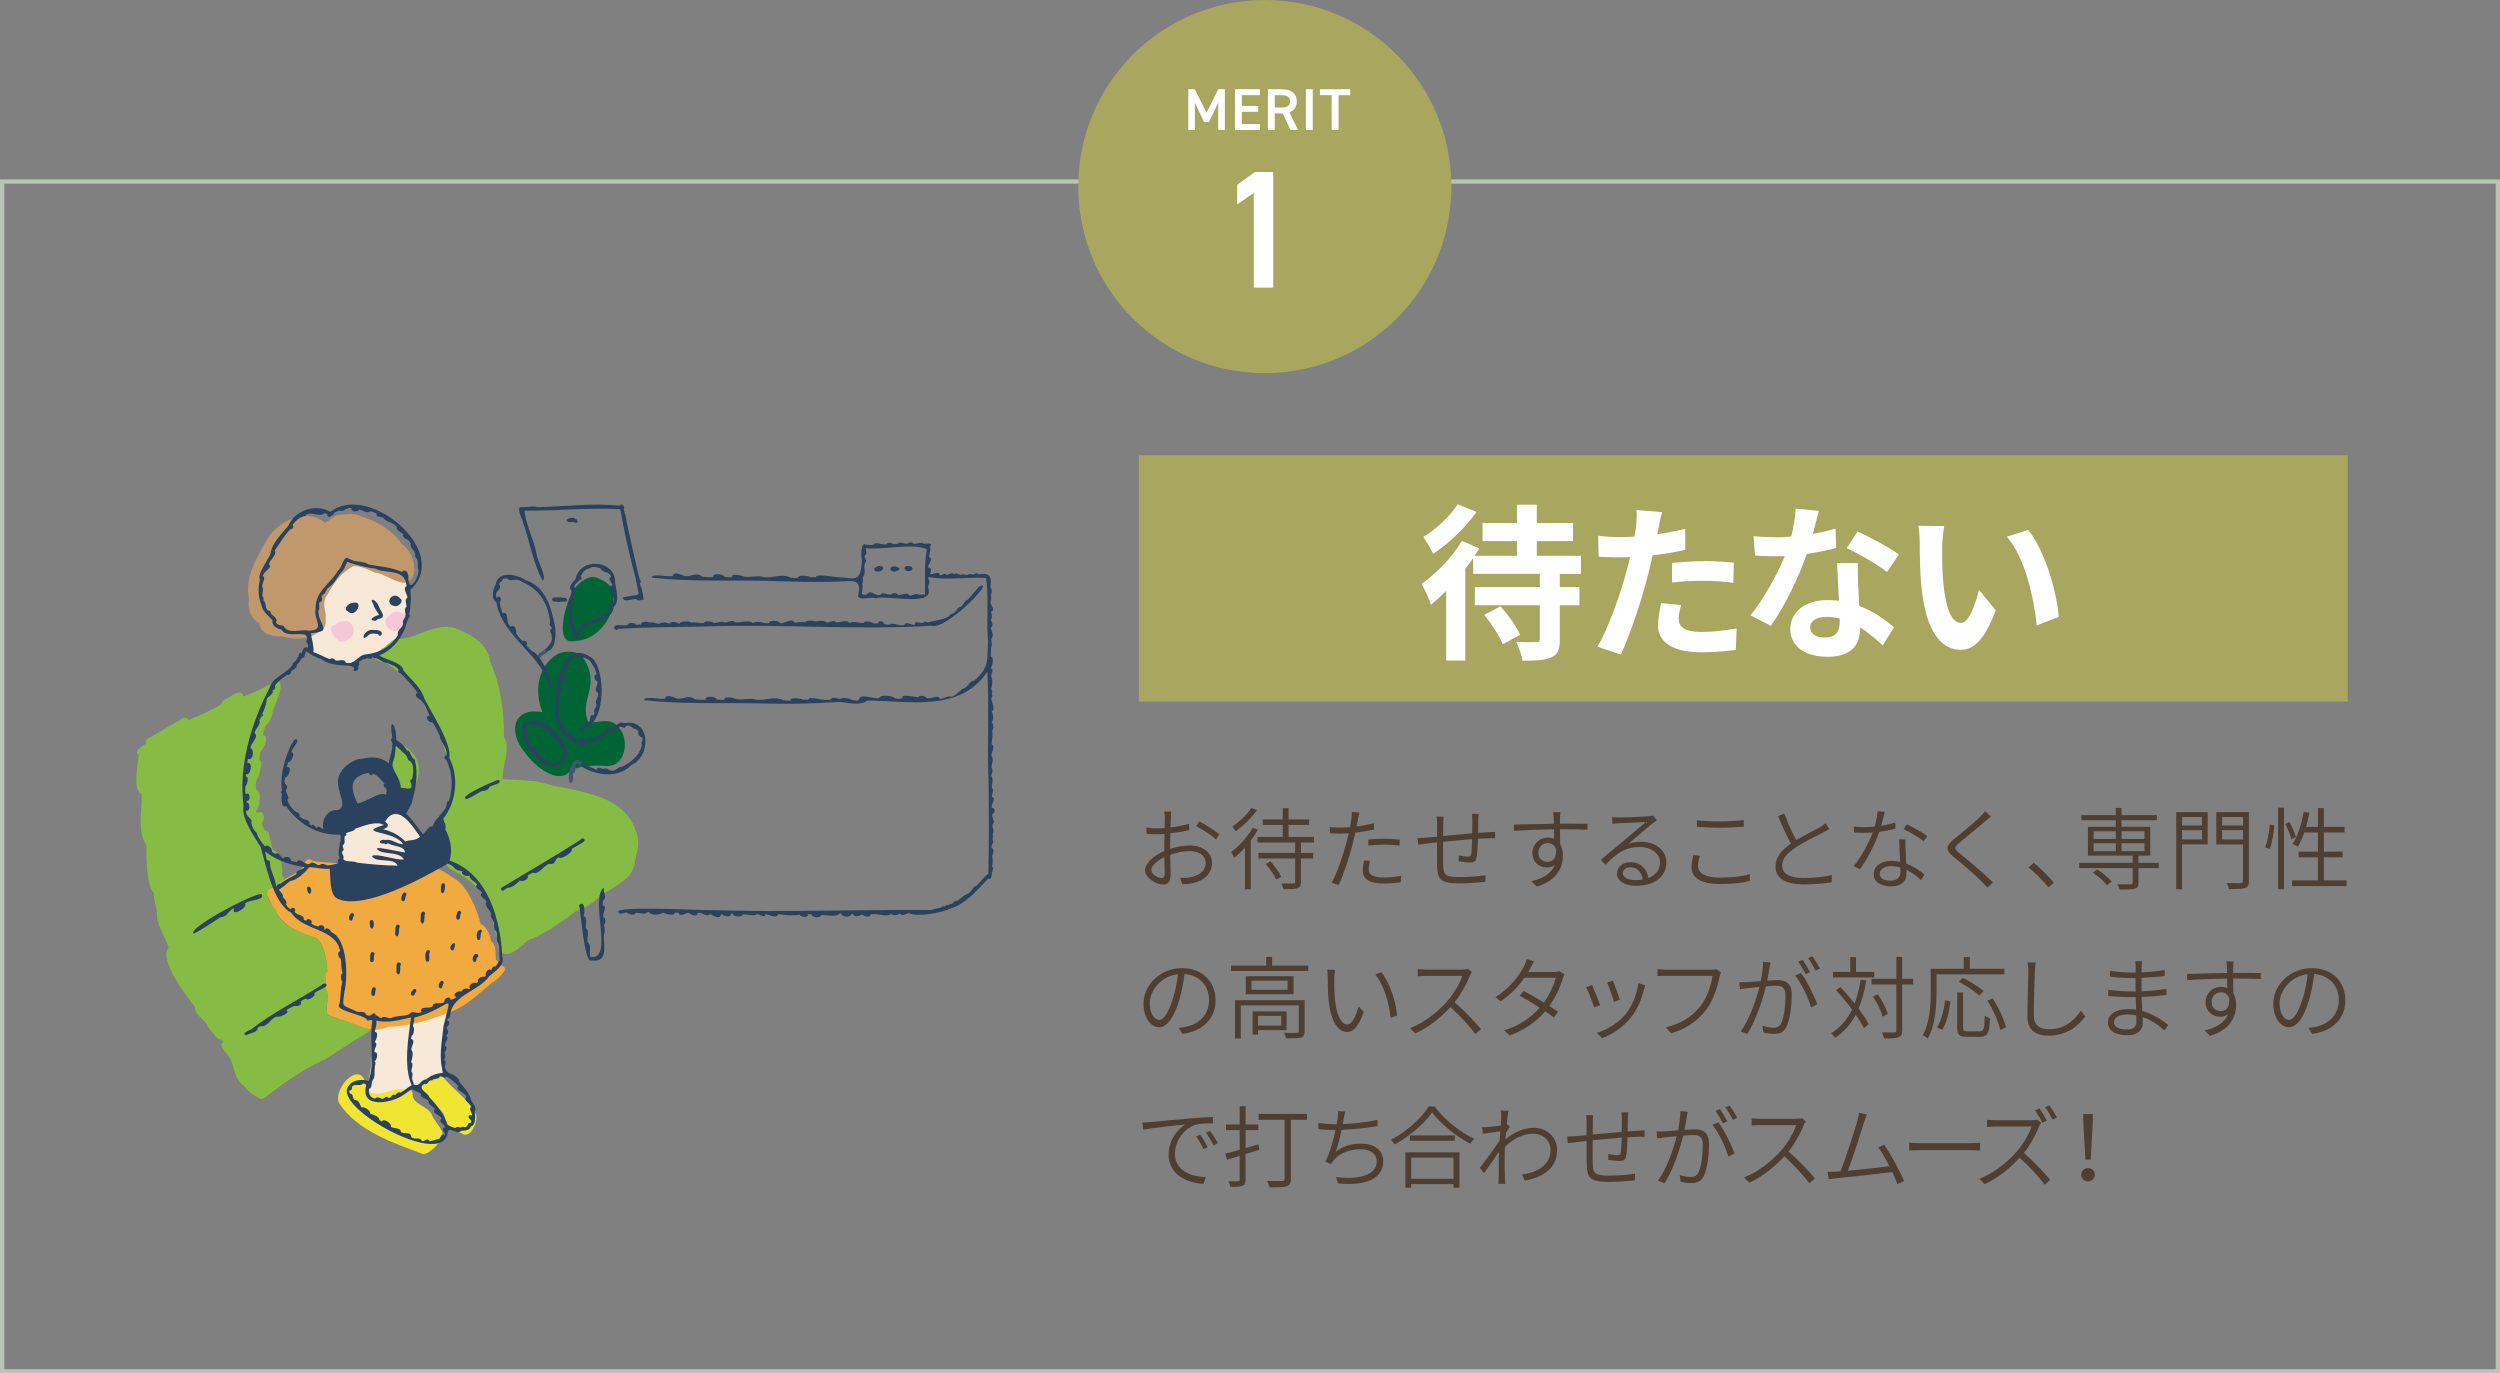 <?xml version="1.0" encoding="UTF-8"?><svg id="_レイヤー_2" xmlns="http://www.w3.org/2000/svg" viewBox="0 0 670 368.07"><rect x="0" y="0" width="670" height="368.07" fill="#808080" stroke="none"/><defs><style>.cls-1{fill:#f7e8d7;}.cls-2{fill:#006535;}.cls-3{fill:#f6c6d9;}.cls-4{fill:#fff;}.cls-5{fill:#f1e533;}.cls-6{fill:#f0aa3f;}.cls-7{fill:#b9c3b8;}.cls-8{fill:#a9a660;}.cls-9{fill:#c1986b;}.cls-10{fill:#42566f;}.cls-11{fill:#86bc43;}.cls-12{fill:#2b425f;}.cls-13{fill:#4f3e32;}</style></defs><g id="_レイヤー_1-2"><path class="cls-7" d="m668.85,49.22v317.71H1.15V49.22h667.71m1.15-1.15H0v320h670V48.07h0Z"/><rect class="cls-8" x="305.2" y="122.01" width="324" height="66"/><path class="cls-4" d="m418.03,153.8v3.56h5.26v4.86h-5.26v9.18c0,2.7-.54,4-2.34,4.81-1.75.77-4.28.86-7.65.86-.23-1.49-.99-3.6-1.67-5.04,2.21.09,4.68.09,5.4.04.67,0,.9-.13.9-.76v-9.09h-17.42v-4.86h17.42v-3.56h-17.86v-4.23c-.68.95-1.35,1.93-2.12,2.88v24.57h-5.13v-18.67c-1.35,1.4-2.7,2.61-4.05,3.69-.41-1.21-1.75-4.23-2.52-5.54,3.91-2.79,8.28-7.2,10.8-11.56l4.68,2.03c-.41.63-.81,1.3-1.26,1.98h11.34v-3.92h-9.22v-4.86h9.22v-4.91h5.31v4.91h9.72v4.86h-9.72v3.92h11.83v4.86h-5.67Zm-22.32-16.6c-2.92,4.14-7.47,8.55-11.65,11.25-.5-1.21-1.8-3.38-2.61-4.54,3.46-2.11,7.38-5.8,9.22-8.77l5.04,2.07Zm6.43,25.29c2.03,2.29,4.32,5.45,5.26,7.65l-4.68,2.52c-.81-2.16-3.01-5.49-4.95-7.88l4.36-2.29Z"/><path class="cls-4" d="m444.5,141.47c-.09.5-.22,1.08-.36,1.71,2.52-.36,5.04-.86,7.51-1.44v5.62c-2.7.63-5.76,1.12-8.77,1.49-.41,1.93-.86,3.92-1.35,5.76-1.62,6.3-4.63,15.48-7.15,20.83l-6.25-2.12c2.7-4.5,6.12-13.95,7.78-20.25.32-1.21.68-2.47.95-3.78-1.04.04-2.02.09-2.97.09-2.16,0-3.87-.09-5.45-.18l-.13-5.62c2.29.27,3.83.36,5.67.36,1.3,0,2.66-.04,4.05-.13.18-.99.32-1.84.41-2.56.18-1.67.27-3.51.13-4.54l6.88.54c-.36,1.21-.76,3.24-.95,4.23Zm5.4,24.43c0,1.98,1.35,3.46,6.16,3.46,3.02,0,6.12-.36,9.36-.94l-.23,5.76c-2.52.31-5.58.63-9.18.63-7.56,0-11.65-2.61-11.65-7.16,0-2.07.45-4.23.81-6.03l5.35.54c-.36,1.26-.63,2.75-.63,3.73Zm6.84-15.52c2.56,0,5.26.14,7.92.41l-.13,5.4c-2.25-.27-5-.54-7.74-.54-3.06,0-5.85.13-8.68.45v-5.26c2.52-.22,5.76-.45,8.64-.45Z"/><path class="cls-4" d="m485.84,143.09c2.21-.41,4.32-.9,6.08-1.44l.18,5.22c-2.07.54-4.86,1.12-7.88,1.58-2.16,6.3-5.98,14.17-9.63,19.26l-5.45-2.79c3.55-4.41,7.2-11.02,9.18-15.88-.81.04-1.58.04-2.34.04-1.84,0-3.69-.04-5.62-.18l-.41-5.22c1.94.22,4.32.31,5.99.31,1.35,0,2.7-.04,4.09-.18.63-2.47,1.12-5.17,1.21-7.51l6.21.63c-.36,1.44-.95,3.74-1.62,6.17Zm12.15,13.59c.04,1.31.18,3.46.27,5.71,3.87,1.44,7.02,3.69,9.31,5.76l-3.01,4.82c-1.58-1.44-3.6-3.33-6.08-4.82v.45c0,4.18-2.29,7.42-8.68,7.42-5.58,0-9.99-2.47-9.99-7.42,0-4.41,3.69-7.78,9.94-7.78,1.08,0,2.07.09,3.1.18-.18-3.33-.4-7.33-.5-10.08h5.62c-.13,1.89-.04,3.78,0,5.76Zm-9,14.17c3.1,0,4.05-1.71,4.05-4.18v-.9c-1.17-.27-2.39-.45-3.65-.45-2.61,0-4.27,1.17-4.27,2.75,0,1.67,1.39,2.79,3.87,2.79Zm5.94-23.94l2.88-4.45c3.24,1.39,8.82,4.45,11.11,6.12l-3.19,4.73c-2.61-2.07-7.74-5-10.8-6.39Z"/><path class="cls-4" d="m520.51,146.47c-.04,2.92,0,6.3.27,9.54.63,6.48,1.98,10.93,4.81,10.93,2.12,0,3.92-5.26,4.77-8.86l4.5,5.49c-2.97,7.83-5.8,10.58-9.4,10.58-4.95,0-9.22-4.46-10.48-16.51-.45-4.14-.5-9.4-.5-12.15,0-1.26-.09-3.2-.36-4.59l6.93.09c-.31,1.62-.54,4.23-.54,5.49Zm31.23,18.85l-5.9,2.29c-.72-7.24-3.1-18.18-8.01-23.76l5.71-1.84c4.28,5.17,7.7,16.42,8.19,23.31Z"/><path class="cls-13" d="m313.59,227.5c1.85-.6,3.77-.91,5.35-.91,3.43,0,5.86,1.9,5.86,4.66s-1.87,4.66-5.04,5.42c-1.06.24-2.11.29-2.9.31l-.6-1.7c.86,0,1.85.02,2.78-.17,2.09-.38,4.06-1.56,4.06-3.84,0-2.09-1.9-3.17-4.18-3.17-1.85,0-3.55.34-5.3.98.02,2.02.1,4.15.1,5.23,0,2.06-.77,2.76-2.02,2.76-1.78,0-4.83-1.78-4.83-3.84,0-1.94,2.47-4.01,5.16-5.16v-1.27c0-1.01.02-2.18.05-3.31-.7.07-1.32.1-1.85.1-1.08,0-2.09-.05-2.95-.12l-.05-1.66c1.27.17,2.11.19,2.98.19.55,0,1.2-.02,1.9-.07.02-1.32.05-2.42.05-2.86,0-.46-.05-1.2-.14-1.58h1.87c-.02.41-.1,1.01-.1,1.54-.02.58-.05,1.56-.1,2.74,1.75-.22,3.6-.58,4.97-.98l.05,1.68c-1.39.34-3.29.65-5.06.86-.02,1.18-.05,2.4-.05,3.38v.79Zm-1.44,6.6c0-.91-.05-2.62-.1-4.39-1.99.94-3.5,2.33-3.5,3.46s1.73,2.14,2.74,2.14c.58,0,.86-.43.86-1.2Zm9.26-13.99c1.66.89,4.22,2.54,5.35,3.48l-.86,1.39c-1.18-1.15-3.74-2.74-5.28-3.55l.79-1.32Z"/><path class="cls-13" d="m337.12,222.34c-.53,1.01-1.2,1.99-1.92,2.95v13.03h-1.54v-11.16c-.94,1.01-1.9,1.97-2.88,2.74-.12-.36-.6-1.15-.86-1.54,2.14-1.58,4.44-4.06,5.81-6.55l1.39.53Zm-.26-5.23c-1.37,2.02-3.65,4.27-5.74,5.69-.19-.38-.58-.98-.84-1.3,1.9-1.25,4.03-3.26,5.06-4.97l1.51.58Zm11.79,8.69v2.78h3.29v1.49h-3.29v6.24c0,1.01-.22,1.46-.91,1.73-.72.24-1.94.26-3.79.26-.07-.46-.34-1.08-.55-1.54,1.49.05,2.81.02,3.22,0,.38,0,.48-.12.48-.46v-6.24h-9.82v-1.49h9.82v-2.78h-10.1v-1.49h6.77v-3.22h-5.35v-1.46h5.35v-3.02h1.56v3.02h5.52v1.46h-5.52v3.22h6.79v1.49h-3.46Zm-8.16,5.04c1.13,1.25,2.38,2.98,2.9,4.13l-1.34.79c-.5-1.15-1.73-2.93-2.83-4.2l1.27-.72Z"/><path class="cls-13" d="m368.21,222.34c-1.58.34-3.31.62-4.99.82-.22,1.03-.48,2.14-.74,3.17-.86,3.38-2.47,8.3-3.72,10.85l-1.9-.62c1.42-2.45,3.07-7.25,3.96-10.63.22-.79.43-1.7.65-2.62-.84.07-1.61.1-2.3.1-1.03,0-1.87-.05-2.74-.1l-.05-1.68c1.1.14,1.97.17,2.83.17.79,0,1.66-.05,2.59-.12.17-.91.31-1.68.38-2.18.1-.65.14-1.39.1-1.9l2.06.17c-.14.5-.31,1.37-.41,1.82l-.38,1.92c1.58-.22,3.19-.5,4.66-.89v1.73Zm-1.03,8.4c-.22.79-.36,1.54-.36,2.16,0,1.15.53,2.28,4.06,2.28,1.54,0,3.19-.19,4.61-.46l-.07,1.73c-1.27.19-2.86.34-4.56.34-3.7,0-5.64-1.13-5.64-3.48,0-.84.14-1.71.34-2.71l1.63.14Zm-.46-5.76c1.22-.1,2.76-.19,4.3-.19,1.39,0,2.83.07,4.1.22l-.05,1.63c-1.22-.17-2.62-.29-3.98-.29-1.46,0-2.93.1-4.37.26v-1.63Z"/><path class="cls-13" d="m396.29,218.14c-.05.41-.1,1.18-.1,1.66-.02,1.08-.02,2.35-.05,3.43,1.01-.1,1.94-.14,2.76-.19.62-.02,1.25-.07,1.78-.1v1.73c-.36-.02-1.18-.02-1.78-.02-.74.02-1.7.07-2.81.14-.05,1.7-.12,3.91-.36,5.04-.19,1.01-.7,1.32-1.75,1.32-.89,0-2.45-.24-3.07-.34l.05-1.54c.82.19,1.82.31,2.4.31s.84-.1.91-.65c.14-.79.24-2.5.26-4.06-2.47.22-5.35.48-7.78.72,0,2.5-.02,5.02.02,5.93.07,2.62.07,3.55,4.27,3.55,2.64,0,5.57-.26,7.08-.53l-.07,1.8c-1.58.17-4.49.41-6.91.41-5.4,0-5.88-1.27-6-4.99-.02-1.03-.02-3.58-.02-6-1.1.12-2.04.24-2.69.31-.74.1-1.68.22-2.33.31l-.19-1.78c.74,0,1.61-.05,2.4-.12.62-.05,1.61-.14,2.81-.26l.02-3.46c0-.67-.02-1.18-.14-1.9h1.9c-.07.5-.1,1.15-.1,1.82l-.02,3.36c2.35-.22,5.18-.5,7.78-.72.02-1.15.02-2.47.02-3.48,0-.53-.05-1.32-.12-1.73h1.82Z"/><path class="cls-13" d="m418.07,222.25c0,1.39.02,2.88.05,3.96.48.82.74,1.85.74,3,0,3.24-1.51,6.74-6.98,8.4l-1.49-1.44c3.26-.77,5.45-2.16,6.34-4.42-.58.5-1.32.74-2.16.74-2.04,0-3.89-1.42-3.89-3.94,0-2.3,1.9-4.08,4.1-4.08.65,0,1.2.12,1.7.34l-.02-2.54c-3.62.02-7.73.19-10.7.41l-.05-1.68c2.64-.05,7.11-.19,10.73-.24-.02-.72-.02-1.34-.05-1.7-.02-.46-.1-1.15-.17-1.39h1.99c-.05.24-.12,1.08-.12,1.37-.02.41-.02,1.01-.02,1.7h.5c2.98,0,5.79,0,6.87.02v1.61c-1.32-.07-3.43-.12-6.89-.12h-.48Zm-1.06,5.35c-.38-1.18-1.22-1.66-2.23-1.66-1.3,0-2.5,1.01-2.5,2.59s1.15,2.45,2.52,2.45c1.46,0,2.38-1.15,2.21-3.38Z"/><path class="cls-13" d="m444.05,219.85c-.41.29-.91.62-1.25.89-1.15.86-4.46,3.82-6.36,5.4,1.13-.41,2.28-.53,3.41-.53,3.94,0,6.74,2.35,6.74,5.52,0,3.86-3.24,6.26-8.14,6.26-3.22,0-5.11-1.42-5.11-3.31,0-1.56,1.42-3.02,3.58-3.02,2.95,0,4.54,2.04,4.85,4.25,1.97-.74,3.12-2.16,3.12-4.18,0-2.38-2.38-4.13-5.42-4.13-3.96,0-6.1,1.63-9.19,4.73l-1.25-1.3c2.02-1.66,5.09-4.25,6.48-5.4,1.32-1.1,4.34-3.67,5.57-4.73-1.27.05-6.22.29-7.44.34-.53.05-1.03.07-1.54.14l-.05-1.8c.5.07,1.15.1,1.61.1,1.22,0,6.94-.19,8.18-.31.65-.07.96-.12,1.2-.19l1.01,1.27Zm-3.84,15.87c-.24-1.94-1.42-3.29-3.31-3.29-1.13,0-1.97.65-1.97,1.54,0,1.2,1.44,1.9,3.29,1.9.72,0,1.37-.05,1.99-.14Z"/><path class="cls-13" d="m455.57,229.33c-.29.96-.48,1.85-.48,2.76,0,1.82,1.87,3.12,5.74,3.12,3.31,0,6.36-.36,8.11-.94l.02,1.82c-1.66.48-4.68.84-8.09.84-4.73,0-7.54-1.56-7.54-4.49,0-1.22.26-2.3.48-3.29l1.75.17Zm-.79-9.5c1.7.22,3.89.31,6.26.31s4.61-.17,6.31-.34v1.75c-1.61.1-4.15.29-6.31.29-2.38,0-4.39-.12-6.26-.26v-1.75Z"/><path class="cls-13" d="m490.24,222.2c-.5.29-1.06.6-1.73.94-1.63.84-4.99,2.45-7.32,4.01-2.26,1.46-3.58,3.05-3.58,4.87,0,2.02,1.9,3.29,5.74,3.29,2.59,0,5.78-.34,7.58-.79l-.02,1.92c-1.73.31-4.54.58-7.49.58-4.42,0-7.58-1.34-7.58-4.8,0-2.4,1.51-4.34,4.13-6.14-1.1-1.94-2.35-4.75-3.46-7.37l1.68-.7c.96,2.64,2.18,5.26,3.22,7.13,2.28-1.39,4.97-2.66,6.29-3.43.65-.38,1.13-.67,1.61-1.06l.94,1.56Z"/><path class="cls-13" d="m507.97,222.08c-1.3.36-2.76.65-4.32.86-1.18,3.36-3.29,7.49-5.21,10.03l-1.68-.86c1.99-2.3,4.06-6.14,5.14-8.98-.74.05-1.49.07-2.23.07-.89,0-1.87-.02-2.76-.07l-.1-1.61c.84.1,1.8.14,2.86.14.86,0,1.8-.05,2.74-.12.38-1.32.72-2.86.77-4.13l1.92.17c-.22.86-.55,2.35-.94,3.74,1.25-.19,2.52-.48,3.77-.89l.05,1.63Zm2.71,2.86c-.07.98-.02,1.63,0,2.47.02.91.12,2.52.17,4.03,2.04.74,3.7,1.92,4.92,2.95l-.94,1.46c-1.03-.94-2.35-1.99-3.91-2.74.02.41.02.77.02,1.08,0,1.85-1.25,3.36-4.1,3.36-2.57,0-4.68-1.01-4.68-3.34,0-2.16,2.11-3.5,4.68-3.5.84,0,1.63.1,2.4.24-.1-1.97-.22-4.34-.26-6.02h1.7Zm-1.39,7.56c-.79-.22-1.61-.36-2.5-.36-1.82,0-3.02.82-3.02,1.97s.91,1.92,2.86,1.92,2.69-1.13,2.69-2.28c0-.34,0-.77-.02-1.25Zm6.26-7.03c-1.27-1.08-3.82-2.52-5.4-3.24l.86-1.32c1.7.77,4.37,2.28,5.5,3.14l-.96,1.42Z"/><path class="cls-13" d="m533.57,218.81c-.46.36-1.18.98-1.54,1.3-1.66,1.46-5.14,4.22-6.91,5.71-1.46,1.25-1.49,1.63.1,2.93,2.23,1.78,6.6,5.42,8.9,7.75l-1.51,1.37c-.46-.53-1.08-1.13-1.56-1.63-1.3-1.42-5.33-4.85-7.56-6.67-2.23-1.85-1.94-2.88.14-4.66,1.78-1.49,5.45-4.37,7.06-6.02.43-.43,1.03-1.08,1.27-1.51l1.61,1.44Z"/><path class="cls-13" d="m548.98,237.8c-1.56-1.92-3.62-3.96-5.33-5.33l1.39-1.25c1.73,1.39,3.86,3.55,5.4,5.35l-1.46,1.22Z"/><path class="cls-13" d="m578.56,232.64h-5.45v3.96c0,.94-.22,1.37-.98,1.58-.74.22-2.02.22-4.1.22-.07-.41-.31-.98-.53-1.39,1.63.02,3.12.02,3.5,0,.41-.02.55-.1.55-.43v-3.94h-14.33v-1.39h14.33v-1.94h-11.98v-7.73h7.46v-1.75h-9.22v-1.37h9.22v-1.94h1.54v1.94h9.46v1.37h-9.46v1.75h7.7v7.73h-3.17v1.94h5.45v1.39Zm-16.49.36c1.42.91,3.05,2.28,3.86,3.26l-1.25.98c-.77-.98-2.38-2.42-3.79-3.38l1.18-.86Zm-.98-8.16h5.95v-2.06h-5.95v2.06Zm0,3.26h5.95v-2.11h-5.95v2.11Zm7.49-5.33v2.06h6.14v-2.06h-6.14Zm6.14,3.22h-6.14v2.11h6.14v-2.11Z"/><path class="cls-13" d="m591.65,226.3h-6.86v12.02h-1.56v-20.69h8.42v8.67Zm-6.86-7.32v2.26h5.35v-2.26h-5.35Zm5.35,5.98v-2.47h-5.35v2.47h5.35Zm12.58,11.11c0,1.13-.29,1.66-1.06,1.94-.79.24-2.18.26-4.32.26-.07-.43-.34-1.18-.58-1.63,1.66.07,3.26.05,3.74.05.46-.02.62-.17.62-.62v-9.75h-7.15v-8.69h8.74v18.43Zm-7.2-17.09v2.26h5.62v-2.26h-5.62Zm5.62,6v-2.5h-5.62v2.5h5.62Z"/><path class="cls-13" d="m607.05,227.12c.65-1.56,1.08-4.18,1.25-6.12l1.22.19c-.14,1.92-.58,4.63-1.2,6.36l-1.27-.43Zm3.48-10.66h1.58v21.84h-1.58v-21.84Zm3.05,3.84c.7,1.3,1.44,3.02,1.73,4.03l-1.2.6c-.29-1.06-.98-2.81-1.66-4.13l1.13-.5Zm15.31,15.65v1.54h-14.62v-1.54h6.94v-6.19h-5.16v-1.51h5.16v-5.14h-3.67c-.48,1.46-1.08,2.74-1.7,3.79-.34-.19-1.03-.55-1.44-.72,1.44-2.11,2.42-5.35,2.98-8.59l1.54.24c-.24,1.3-.53,2.57-.89,3.77h3.19v-5.04h1.58v5.04h5.54v1.51h-5.54v5.14h5.02v1.51h-5.02v6.19h6.1Z"/><path class="cls-13" d="m315.9,275.47c.72-.05,1.44-.17,1.99-.29,3.05-.65,6.14-2.93,6.14-7.15,0-3.65-2.38-6.67-6.58-6.98-.29,2.26-.74,4.68-1.39,6.91-1.46,4.9-3.34,7.34-5.47,7.34-2.02,0-4.13-2.38-4.13-6.29,0-5.09,4.56-9.55,10.3-9.55s9.02,3.89,9.02,8.64-3.31,8.28-8.91,8.98l-.98-1.61Zm-1.54-7.9c.62-1.99,1.08-4.3,1.34-6.5-4.66.55-7.56,4.51-7.56,7.82,0,3.1,1.46,4.44,2.52,4.44s2.45-1.58,3.7-5.76Z"/><path class="cls-13" d="m350.6,258.79v1.42h-20.69v-1.42h9.43v-2.33h1.58v2.33h9.67Zm-.94,17.57c0,.91-.22,1.42-.94,1.68-.74.24-2.02.24-4.08.24-.07-.43-.29-1.06-.5-1.49,1.63.05,3,.05,3.43.02.41-.02.5-.14.5-.48v-6.89h-15.53v8.88h-1.56v-10.27h18.67v8.3Zm-2.98-14.74v4.85h-12.82v-4.85h12.82Zm-1.61,1.2h-9.67v2.45h9.67v-2.45Zm-7.92,13.25v1.22h-1.44v-6.24h9.1v5.02h-7.66Zm0-3.82v2.62h6.22v-2.62h-6.22Z"/><path class="cls-13" d="m357.58,262.1c-.02,1.46,0,3.72.19,5.71.38,4.08,1.61,6.75,3.34,6.75,1.22,0,2.38-2.4,3-4.87l1.39,1.51c-1.42,4.01-2.88,5.38-4.44,5.38-2.16,0-4.32-2.23-4.97-8.35-.22-2.04-.26-4.92-.26-6.31,0-.53-.02-1.54-.14-2.06l2.09.05c-.1.53-.17,1.58-.19,2.21Zm16.83,10.03l-1.73.67c-.43-4.37-1.9-8.9-4.1-11.67l1.66-.58c2.11,2.76,3.79,7.49,4.18,11.57Z"/><path class="cls-13" d="m394.48,260.52c-.14.17-.43.67-.55.96-.82,2.09-2.38,4.99-4.08,7.13,2.54,2.18,5.47,5.28,7.06,7.2l-1.49,1.3c-1.61-2.11-4.22-4.99-6.7-7.2-2.59,2.78-5.83,5.42-9.43,7.06l-1.37-1.42c3.89-1.51,7.39-4.37,9.91-7.18,1.63-1.85,3.43-4.78,4.06-6.84h-9.58c-.84,0-2.14.1-2.35.12v-1.94c.26.05,1.61.14,2.35.14h9.41c.72,0,1.32-.07,1.68-.17l1.08.84Z"/><path class="cls-13" d="m419.31,261.14c-.19.31-.41.86-.53,1.2-.6,2.18-1.85,4.87-3.55,7.25.91.58,1.73,1.13,2.33,1.56l-1.15,1.54c-.58-.46-1.37-1.06-2.3-1.66-2.11,2.52-5.21,4.9-9.5,6.48l-1.51-1.37c4.15-1.22,7.37-3.62,9.55-6.07-1.92-1.25-4.03-2.5-5.4-3.24l1.1-1.25c1.42.72,3.5,1.92,5.42,3.1,1.51-2.11,2.69-4.68,3.19-6.65h-8.4c-1.49,2.14-3.62,4.46-6.36,6.31l-1.44-1.1c4.13-2.54,6.67-6.19,7.73-8.4.22-.38.55-1.22.7-1.8l1.94.62c-.36.6-.74,1.34-.98,1.78-.17.34-.38.7-.6,1.06h6.86c.62,0,1.1-.07,1.46-.22l1.44.86Z"/><path class="cls-13" d="m428.86,269.37l-1.63.62c-.36-1.25-1.68-4.61-2.14-5.4l1.58-.62c.46.98,1.73,4.18,2.18,5.4Zm12.05-5.3c-.14.43-.26.79-.34,1.08-.65,2.66-1.68,5.26-3.41,7.44-2.23,2.81-5.14,4.63-7.8,5.64l-1.42-1.44c2.81-.82,5.81-2.64,7.78-5.09,1.73-2.11,2.95-5.16,3.36-8.23l1.82.6Zm-6.79,3.86l-1.58.58c-.24-1.08-1.37-4.15-1.85-5.18l1.58-.55c.38.96,1.56,4.13,1.85,5.16Z"/><path class="cls-13" d="m461.21,260.57c-.14.31-.24.67-.34,1.13-.5,2.54-1.68,6.43-3.58,8.86-2.18,2.81-4.97,5.02-9.41,6.38l-1.44-1.58c4.63-1.18,7.32-3.22,9.34-5.81,1.73-2.21,2.88-5.67,3.19-8.02h-12.46c-.94,0-1.7.05-2.3.07v-1.9c.65.1,1.54.17,2.33.17h12.19c.34,0,.77-.02,1.18-.12l1.3.82Z"/><path class="cls-13" d="m474.49,257.97c-.07.41-.17.86-.26,1.3-.1.7-.34,2.18-.62,3.55,1.15-.1,2.18-.17,2.78-.17,2.04,0,3.79.77,3.79,3.94,0,2.83-.41,6.58-1.39,8.54-.74,1.58-1.9,1.94-3.41,1.94-.89,0-2.04-.17-2.78-.34l-.29-1.82c1.03.34,2.28.53,2.93.53.89,0,1.61-.19,2.14-1.25.79-1.66,1.13-4.78,1.13-7.39,0-2.23-1.01-2.62-2.52-2.62-.6,0-1.61.07-2.71.17-.86,3.41-2.47,8.67-5.02,12.77l-1.75-.7c2.42-3.26,4.22-8.76,5.02-11.91-1.3.12-2.52.26-3.17.31-.55.07-1.44.19-2.04.29l-.19-1.9c.74.05,1.3.02,2.04,0,.82-.02,2.23-.14,3.72-.26.34-1.68.62-3.58.62-5.18l1.99.19Zm8.16,2.78c1.51,1.9,3.58,6.19,4.39,8.4l-1.66.79c-.72-2.4-2.62-6.53-4.3-8.47l1.56-.72Zm1.25.31c-.48-.96-1.3-2.42-1.97-3.34l1.18-.5c.6.86,1.49,2.33,1.99,3.31l-1.2.53Zm2.67-.96c-.53-1.06-1.3-2.42-2.02-3.31l1.18-.5c.65.89,1.56,2.38,2.04,3.29l-1.2.53Z"/><path class="cls-13" d="m500.17,262.75c-.48,2.86-1.15,5.35-2.06,7.54,1.13,1.54,2.09,3,2.69,4.18l-1.27,1.08c-.5-1.03-1.27-2.3-2.18-3.62-1.34,2.57-3.14,4.61-5.54,6.19-.17-.29-.74-.91-1.1-1.2,2.52-1.54,4.34-3.67,5.64-6.36-1.32-1.8-2.86-3.65-4.3-5.18l1.13-.89c1.3,1.34,2.64,2.88,3.86,4.44.72-1.9,1.25-4.03,1.61-6.38l1.54.22Zm2.11-.79h-11.04v-1.49h4.63v-3.96h1.54v3.96h4.87v1.49Zm10.44,1.87h-2.93v12.27c0,1.13-.31,1.61-.98,1.9s-1.85.31-3.91.31c-.07-.43-.29-1.18-.53-1.63,1.54.05,2.88.02,3.26.02.43-.02.6-.14.6-.58v-12.29h-6.67v-1.51h6.67v-5.86h1.56v5.86h2.93v1.51Zm-8.16,8.62c-.38-1.44-1.49-3.74-2.62-5.4l1.32-.6c1.15,1.66,2.3,3.86,2.66,5.3l-1.37.7Z"/><path class="cls-13" d="m518.99,261.14v4.71c0,3.62-.29,8.9-2.33,12.5-.26-.26-.98-.72-1.37-.91,1.94-3.41,2.14-8.18,2.14-11.59v-6.22h8.86v-3.14h1.63v3.14h9.24v1.51h-18.17Zm.12,14.23c1.22-1.85,1.87-4.8,2.18-7.3l1.44.31c-.36,2.59-.96,5.74-2.23,7.61l-1.39-.62Zm11.52,1.03c1.03,0,1.18-.65,1.27-4.18.38.26,1.01.53,1.44.67-.19,3.91-.6,4.97-2.59,4.97h-3.67c-2.02,0-2.54-.55-2.54-2.45v-9.43h1.56v9.46c0,.79.19.96,1.15.96h3.38Zm-.19-9.6c-1.15-1.1-3.55-2.69-5.5-3.7l1.08-1.03c1.92.94,4.34,2.45,5.57,3.53l-1.15,1.2Zm3.6.77c1.58,2.45,3.12,5.67,3.55,7.8l-1.54.65c-.41-2.11-1.87-5.4-3.43-7.87l1.42-.58Z"/><path class="cls-13" d="m545.57,257.97c-.12.72-.17,1.49-.22,2.23-.1,2.71-.29,8.38-.29,12.05,0,2.64,1.73,3.58,4.01,3.58,4.44,0,6.89-2.47,8.59-4.94l1.2,1.49c-1.63,2.23-4.66,5.18-9.84,5.18-3.34,0-5.67-1.37-5.67-5.21,0-3.6.24-9.55.24-12.14,0-.84-.05-1.61-.19-2.26l2.16.02Z"/><path class="cls-13" d="m580.1,276.17c-1.39-1.27-3.43-2.76-5.88-3.6.02.65.05,1.18.05,1.56,0,1.58-1.01,3.31-4.1,3.31-3.36,0-5.23-1.2-5.23-3.46,0-2.11,2.06-3.55,5.47-3.55.72,0,1.42.05,2.09.17-.05-1.13-.1-2.33-.12-3.36h-1.37c-1.66,0-4.27-.14-6-.34v-1.63c1.63.26,4.39.43,6.02.43h1.3v-3.6c-.38.02-.79.02-1.2.02-1.68,0-4.25-.17-5.66-.36v-1.58c1.42.26,4.03.46,5.64.46h1.25v-1.63c0-.41-.05-1.1-.1-1.39h1.82c-.05.41-.1.84-.12,1.56,0,.29-.02.79-.02,1.42,2.09-.1,4.1-.29,6.19-.62l.02,1.61c-1.94.19-3.98.38-6.22.48v3.6c2.26-.1,4.49-.31,6.67-.65v1.63c-2.28.29-4.39.46-6.65.55.05,1.27.12,2.59.17,3.74,3.17.89,5.62,2.66,6.96,3.74l-.98,1.49Zm-7.56-4.06c-.77-.14-1.54-.24-2.35-.24-2.38,0-3.65.91-3.65,2.04s.96,1.99,3.43,1.99c1.39,0,2.59-.41,2.59-2.11,0-.43-.02-1.03-.02-1.68Z"/><path class="cls-13" d="m598.49,262.25c0,1.39.02,2.88.05,3.96.48.82.74,1.85.74,3,0,3.24-1.51,6.74-6.98,8.4l-1.49-1.44c3.26-.77,5.45-2.16,6.34-4.42-.58.5-1.32.74-2.16.74-2.04,0-3.89-1.42-3.89-3.94,0-2.3,1.9-4.08,4.1-4.08.65,0,1.2.12,1.7.34l-.02-2.54c-3.62.02-7.73.19-10.7.41l-.05-1.68c2.64-.05,7.11-.19,10.73-.24-.02-.72-.02-1.34-.05-1.7-.02-.46-.1-1.15-.17-1.39h1.99c-.05.24-.12,1.08-.12,1.37-.02.41-.02,1.01-.02,1.7h.5c2.98,0,5.79,0,6.87.02v1.61c-1.32-.07-3.43-.12-6.89-.12h-.48Zm-1.06,5.35c-.38-1.18-1.22-1.66-2.23-1.66-1.3,0-2.5,1.01-2.5,2.59s1.15,2.45,2.52,2.45c1.46,0,2.38-1.15,2.21-3.38Z"/><path class="cls-13" d="m618.68,275.47c.72-.05,1.44-.17,1.99-.29,3.05-.65,6.14-2.93,6.14-7.15,0-3.65-2.38-6.67-6.58-6.98-.29,2.26-.74,4.68-1.39,6.91-1.46,4.9-3.34,7.34-5.47,7.34-2.02,0-4.13-2.38-4.13-6.29,0-5.09,4.56-9.55,10.3-9.55s9.02,3.89,9.02,8.64-3.31,8.28-8.91,8.98l-.98-1.61Zm-1.54-7.9c.62-1.99,1.08-4.3,1.34-6.5-4.66.55-7.56,4.51-7.56,7.82,0,3.1,1.46,4.44,2.52,4.44s2.45-1.58,3.7-5.76Z"/><path class="cls-13" d="m308.26,300.73c1.46-.14,6.07-.6,10.44-.96,2.62-.24,4.78-.36,6.34-.41l.02,1.7c-1.37,0-3.46.02-4.66.38-3.48,1.15-5.52,4.85-5.52,7.66,0,4.78,4.44,6.24,8.28,6.38l-.62,1.78c-4.27-.14-9.36-2.45-9.36-7.78,0-3.77,2.28-6.84,4.56-8.14-2.09.24-8.81.89-11.35,1.42l-.22-1.92c.91-.02,1.63-.07,2.09-.12Zm15.41,6.7l-1.13.53c-.53-1.13-1.25-2.42-1.97-3.41l1.1-.48c.55.79,1.46,2.28,1.99,3.36Zm2.71-1.03l-1.13.55c-.58-1.13-1.3-2.38-2.04-3.36l1.08-.53c.58.79,1.54,2.26,2.09,3.34Z"/><path class="cls-13" d="m337.46,308.15l-3.65,1.13v6.84c0,.98-.24,1.42-.82,1.66-.62.26-1.58.31-3.24.31-.05-.43-.29-1.08-.5-1.51,1.18.02,2.21.02,2.5.02.34,0,.48-.12.48-.48v-6.34c-1.22.38-2.38.7-3.38,1.01l-.5-1.61c1.08-.24,2.42-.62,3.89-1.06v-5.26h-3.67v-1.51h3.67v-4.87h1.58v4.87h3.41v1.51h-3.41v4.82l3.43-.98.22,1.44Zm12.82-8.04h-4.32v15.82c0,1.15-.31,1.68-1.13,1.97-.84.31-2.3.31-4.61.31-.07-.48-.36-1.25-.65-1.73,1.8.07,3.55.07,4.06.02.46,0,.65-.14.65-.6v-15.79h-6.96v-1.58h12.96v1.58Z"/><path class="cls-13" d="m369.2,301.79c-2.83.5-6.62.89-9.67,1.01-.43,2.09-1.03,4.49-1.56,5.86,2.09-1.51,4.08-2.16,6.82-2.16,3.77,0,5.93,1.94,5.93,4.66,0,4.9-5.04,6.74-12.17,5.98l-.46-1.7c5.54.74,10.87-.24,10.87-4.22,0-1.85-1.49-3.22-4.34-3.22s-5.52.94-7.11,2.86c-.31.34-.53.67-.77,1.1l-1.56-.58c1.2-2.38,2.16-5.83,2.74-8.52h-.17c-1.56,0-3.07-.12-4.42-.24l-.02-1.68c1.2.19,3,.36,4.42.36h.5c.12-.65.22-1.2.26-1.63.1-.72.14-1.27.12-1.9l1.92.12c-.17.58-.29,1.3-.41,1.9-.07.38-.14.89-.26,1.46,2.86-.12,6.41-.48,9.31-1.13l.02,1.68Z"/><path class="cls-13" d="m384.49,296.53c2.54,3.53,6.82,6.91,10.58,8.64-.36.36-.77.94-1.03,1.37-3.74-1.97-7.97-5.35-10.25-8.42-1.97,2.9-5.9,6.36-10.01,8.59-.22-.36-.65-.91-1.01-1.27,4.2-2.14,8.21-5.78,10.13-8.91h1.58Zm-7.85,12.29h14.5v9.5h-1.61v-.98h-11.33v.98h-1.56v-9.5Zm13.25-4.54v1.44h-12.05v-1.44h12.05Zm-11.69,5.98v5.64h11.33v-5.64h-11.33Z"/><path class="cls-13" d="m404.62,302.03c-.29.43-.7,1.06-1.03,1.61-.05.55-.1,1.13-.12,1.7,2.64-2.23,5.35-3.07,7.63-3.07,3.24,0,6.17,2.26,6.19,5.93.02,4.78-3.55,7.25-8.62,8.21l-.77-1.63c3.98-.55,7.68-2.45,7.66-6.62,0-1.82-1.42-4.32-4.7-4.32-2.76,0-5.35,1.42-7.51,3.48-.07,1.03-.1,2.04-.1,2.9,0,2.21-.02,3.58.07,5.66.02.41.07.96.12,1.39h-1.87c.02-.31.07-.96.07-1.34,0-2.3.02-3.41.05-5.95,0-.34.02-.82.05-1.37-1.18,1.78-2.81,4.13-4.03,5.83l-1.08-1.49c1.32-1.66,4.1-5.47,5.28-7.3.07-.82.12-1.66.17-2.45-1.06.14-3.14.43-4.68.65l-.19-1.78c.5.02.96,0,1.46-.02.77-.07,2.26-.22,3.53-.41.07-1.18.12-2.06.12-2.33,0-.53,0-1.13-.1-1.7l2.06.07c-.12.55-.29,1.92-.48,3.62l.14-.05.67.77Z"/><path class="cls-13" d="m436.37,298.14c-.05.41-.1,1.18-.1,1.66-.02,1.08-.02,2.35-.05,3.43,1.01-.1,1.94-.14,2.76-.19.62-.02,1.25-.07,1.78-.1v1.73c-.36-.02-1.18-.02-1.78-.02-.74.02-1.7.07-2.81.14-.05,1.7-.12,3.91-.36,5.04-.19,1.01-.7,1.32-1.75,1.32-.89,0-2.45-.24-3.07-.34l.05-1.54c.82.19,1.82.31,2.4.31s.84-.1.91-.65c.14-.79.24-2.5.26-4.06-2.47.22-5.35.48-7.78.72,0,2.5-.02,5.02.02,5.93.07,2.62.07,3.55,4.27,3.55,2.64,0,5.57-.26,7.08-.53l-.07,1.8c-1.58.17-4.49.41-6.91.41-5.4,0-5.88-1.27-6-4.99-.02-1.03-.02-3.58-.02-6-1.1.12-2.04.24-2.69.31-.74.1-1.68.22-2.33.31l-.19-1.78c.74,0,1.61-.05,2.4-.12.62-.05,1.61-.14,2.81-.26l.02-3.46c0-.67-.02-1.18-.14-1.9h1.9c-.07.5-.1,1.15-.1,1.82l-.02,3.36c2.35-.22,5.18-.5,7.78-.72.02-1.15.02-2.47.02-3.48,0-.53-.05-1.32-.12-1.73h1.82Z"/><path class="cls-13" d="m452.32,297.97c-.07.41-.17.86-.26,1.3-.1.7-.34,2.18-.62,3.55,1.15-.1,2.18-.17,2.78-.17,2.04,0,3.79.77,3.79,3.94,0,2.83-.41,6.58-1.39,8.54-.74,1.58-1.9,1.94-3.41,1.94-.89,0-2.04-.17-2.78-.34l-.29-1.82c1.03.34,2.28.53,2.93.53.89,0,1.61-.19,2.14-1.25.79-1.66,1.13-4.78,1.13-7.39,0-2.23-1.01-2.62-2.52-2.62-.6,0-1.61.07-2.71.17-.86,3.41-2.47,8.67-5.02,12.77l-1.75-.7c2.42-3.26,4.22-8.76,5.02-11.91-1.3.12-2.52.26-3.17.31-.55.07-1.44.19-2.04.29l-.19-1.9c.74.05,1.3.02,2.04,0,.82-.02,2.23-.14,3.72-.26.34-1.68.62-3.58.62-5.18l1.99.19Zm8.16,2.78c1.51,1.9,3.58,6.19,4.39,8.4l-1.66.79c-.72-2.4-2.62-6.53-4.3-8.47l1.56-.72Zm1.25.31c-.48-.96-1.3-2.42-1.97-3.34l1.18-.5c.6.86,1.49,2.33,1.99,3.31l-1.2.53Zm2.67-.96c-.53-1.06-1.3-2.42-2.02-3.31l1.18-.5c.65.89,1.56,2.38,2.04,3.29l-1.2.53Z"/><path class="cls-13" d="m483.97,300.52c-.14.17-.43.67-.55.96-.82,2.09-2.38,4.99-4.08,7.13,2.54,2.18,5.47,5.28,7.06,7.2l-1.49,1.3c-1.61-2.11-4.22-4.99-6.7-7.2-2.59,2.78-5.83,5.42-9.43,7.06l-1.37-1.42c3.89-1.51,7.39-4.37,9.91-7.18,1.63-1.85,3.43-4.78,4.06-6.84h-9.58c-.84,0-2.14.1-2.35.12v-1.94c.26.05,1.61.14,2.35.14h9.41c.72,0,1.32-.07,1.68-.17l1.08.84Z"/><path class="cls-13" d="m508.5,317.3c-.31-.84-.79-1.99-1.37-3.19-3.65.46-11.83,1.37-15.07,1.68-.6.05-1.27.14-1.94.24l-.34-1.99c.7.02,1.49,0,2.16-.02.38-.02.82-.05,1.32-.1,1.3-3.19,3.84-11.11,4.49-13.46.29-1.08.38-1.61.46-2.23l2.14.46c-.22.58-.48,1.13-.79,2.14-.7,2.23-3.14,9.89-4.34,12.94,3.65-.34,8.5-.89,11.14-1.22-.98-1.94-2.06-3.86-2.98-5.04l1.61-.72c1.66,2.45,4.32,7.3,5.3,9.72l-1.78.82Z"/><path class="cls-13" d="m511.67,306.25c.7.07,1.87.12,3.24.12h13.2c1.22,0,2.04-.07,2.54-.12v2.09c-.48-.02-1.44-.1-2.52-.1h-13.23c-1.32,0-2.52.05-3.24.1v-2.09Z"/><path class="cls-13" d="m547.04,300.9c-.14.19-.43.67-.55.96-.82,2.09-2.38,4.99-4.08,7.13,2.54,2.18,5.47,5.3,7.06,7.22l-1.49,1.27c-1.61-2.11-4.22-4.99-6.7-7.2-2.59,2.81-5.81,5.45-9.43,7.08l-1.37-1.44c3.89-1.51,7.39-4.37,9.91-7.18,1.63-1.85,3.43-4.78,4.06-6.82h-9.58c-.84,0-2.14.1-2.35.12v-1.94c.26.02,1.61.14,2.35.14h9.41c.72,0,1.32-.07,1.68-.19l1.08.84Zm.31,0c-.46-.98-1.3-2.4-1.94-3.34l1.18-.5c.6.89,1.49,2.33,1.97,3.29l-1.2.55Zm1.9-4.68c.62.89,1.56,2.38,2.02,3.26l-1.18.55c-.53-1.06-1.32-2.4-1.99-3.31l1.15-.5Z"/><path class="cls-13" d="m557.77,314.82c0-1.08.84-1.78,1.82-1.78s1.82.7,1.82,1.78-.84,1.8-1.82,1.8-1.82-.67-1.82-1.8Zm.58-13.54l-.05-2.71h2.59l-.05,2.71-.53,9.5h-1.42l-.55-9.5Z"/><circle class="cls-8" cx="338.97" cy="50" r="50"/><path class="cls-4" d="m341.22,77.07h-5.21v-25.36l-4.44,3.05v-5.25l4.76-3.41h4.89v30.97Z"/><path class="cls-4" d="m323.35,30.24l3.15-6.34h1.76v10.93h-1.77v-7.32l-2.5,5.21h-1.3l-2.46-5.16v7.27h-1.77v-10.93h1.74l3.15,6.34Z"/><path class="cls-4" d="m337.67,23.91v1.6h-4.86v2.88h4.39v1.58h-4.39v3.28h4.86v1.58h-6.7v-10.93h6.7Z"/><path class="cls-4" d="m345.87,34.84l-2.11-4.43h-2.12v4.43h-1.84v-10.93h3.72c2.52,0,4.02,1.09,4.02,3.26,0,1.5-.71,2.47-1.98,2.93l2.33,4.74h-2.03Zm-2.47-6.02c1.55,0,2.31-.41,2.31-1.65s-.76-1.66-2.31-1.66h-1.76v3.31h1.76Z"/><path class="cls-4" d="m351.82,34.84h-1.84v-10.93h1.84v10.93Z"/><path class="cls-4" d="m361.87,23.91v1.6h-3.14v9.33h-1.84v-9.33h-3.15v-1.6h8.12Z"/><path class="cls-1" d="m117.53,267.3c-.6.02-1.21.27-1.71.68-.06.05-.1.08-.13.11-.13.09-.26.18-.39.27-.28.19-.56.36-.85.53-.49.28-1,.54-1.52.76-.1.03-.58.22-.64.24-.32.11-.64.22-.96.32-.61.19-1.23.35-1.85.49-2.69.63-5.44.99-8.16,1.43-1.25.2-2.05,1.82-1.68,2.97.05.16.11.3.18.43-.12.29-.18.6-.16.92.42,5.26-.07,10.47-1.51,15.54-.45,1.57.79,2.97,2.32,3.05,3.01.15,5.79-.96,8.44-2.27,2.29-1.13,4.65-2.63,7.24-2.91,1.2-.13,2.55-1,2.41-2.41-.56-5.88.1-11.7,1.99-17.3.7-2.06-1.37-3.29-3.02-2.85Z"/><path class="cls-1" d="m104.72,152.15c-1.59-.81-3.09-2.62-4.74-3.22-2.06-.74-4.33-.87-6.38-.03-2.79,1.14-4.3,3.56-4.36,6.18-1.31.9-2.46,2.01-3.43,3.4-2.19,3.17-1.94,6.05-2.31,9.68-.27,2.6-1.74,4.93.63,7.07,2.03,1.84,7.03,2.71,9.71,2.48,1.15-.1,2.24-.6,2.91-1.48.09,0,.17,0,.26-.02,1.26-.22,2.36-.51,3.56-.94.79-.28,1.38-.79,1.8-1.41.4-.1.79-.21,1.17-.4,1.82-.9,2.85-2.4,3.7-4.23,1.99-4.29,2.14-9.04,2.17-13.69.02-2.62-2.45-3.97-4.69-3.39Z"/><path class="cls-1" d="m112.25,223.56c-.16-1.29-1.49-2.37-2.42-3.28-1.31-1.29-2.72-2.55-4.7-1.97-.78.23-1.48.7-1.95,1.36-.04.06-.24.34-.39.59,0,0,0,0,0,0-.2-.11-.56-.09-.77-.08-1.03.02-2.12.39-3.12.61-.54.11-1.07.23-1.61.34-.61.08-1.22.2-1.82.39-.52.16-.77.53-.83.94-.65.22-1.3.43-1.96.61-.73.2-.94.85-.81,1.42-.34.21-.55.59-.6,1.02-.12.93-.17,1.86-.14,2.79.03.75-.02,1.73.43,2.38.75,1.07,2.84,1.24,4.03,1.44,3.42.57,6.97.41,10.43.47.71.01,1.21-.67,1.21-1.31,0,0,0,0,0,0,1.1.22,2.13-1.14,1.17-2.02-.08-.08-.17-.15-.27-.22.61-.38.77-1.22.24-1.86-.16-.19-.51-.62-.78-.81.2-.06.44-.13.4-.12,1.15-.29,2.32-.46,3.51-.55,1.15-.09,1.56-1.49.77-2.13Z"/><path class="cls-3" d="m90.87,171.79c-1.21-.68-3.68-4.05-1.05-4.26.48-.82,1.53-.96,2.38-1.08,1.75-.32,2.87,1.59,2.59,3.14-.51,1.36-2.4,2.96-3.92,2.2Z"/><path class="cls-3" d="m105.84,169.13c-2.08-.19-3.6-2.81-1.49-4.11,1.23-2.13,4.69-.76,4.86,1.43.05,1.64-1.87,2.84-3.37,2.68Z"/><path class="cls-11" d="m112.3,205.92c-.06,6.15-4.71,10.56-6.38,1.89-1.95-2.76-1.78-3.66.08-6.42-.65-.72.04-1.8.95-1.69,2.78.06,5.18,3.55,5.35,6.22Z"/><path class="cls-2" d="m164.31,158.91c1.13,5.79-4.22,12.84-10.08,12.84-6.16,1.59-2.43-10.62-.78-13.23,1.4-2.26,4.63-5.08,7.34-3.3,1.65.68,3.23,1.81,3.52,3.69Z"/><path class="cls-2" d="m165.16,194.24c3.83,3.01,2.9,11.43-2.81,11.04-3.13-.23-6.4-.12-9.33,1.13-3.37,4.44-10.16-1.47-12.36-4.78-4.5-5.25-3.4-12.22,4.71-10.78-2.27-5.55-1.31-12.66,4.36-15.73,2.1-.85,5.73-.73,6.82,1.59,4.52,7.29-1.45,10.54,1.1,16.88,2.45.2,5.39-1.23,7.52.65Z"/><path class="cls-6" d="m133.68,259.07c.77-.75,2.31.27,1.33,1.41-.84,1.22-2.05,2.22-3.27,3.01-3.56,2.82-6.53,6.04-10.89,7.67-5.45,2.09-10.98,3.98-16.86,4.02-4.5,2.17-8.77-.88-13.12-2.07-1.06-.58-2.62-.62-3.31-1.66-.13-1.86.47-3.78.11-5.69-.56-.93-.28-2.12-.44-3.15.01-.76-.35-1.81.47-2.27.05-2.57-.78-7.25-2.88-8.88-7.39-2.46-9.87-3.92-13.06-11.28-.61-1.31.04-2.22,1.45-2.33,2.08-2.48,7.68-3.74,8.52-6.37-.16-1,1.23-1.63,1.87-.85,1.17.32,2.39.39,3.6.49,13.22.21,1.47,8.82,21.88.63,4.6-1.39,9.01,1.13,12.64,3.67,3.19,1.44,6.38,8.67,7.05,12.13,1.73.87,2.52,2.85,2.81,4.65,1.54.99,1.19,3.4,1.3,5.01.67.34.87,1.05.81,1.86Z"/><path class="cls-11" d="m90.87,273.1c2.91.91,5.71,2.12,8.66,2.9-4.21,2.67-8.32,5.23-12.45,7.93-5.4,2.4-10.2,5.72-14.89,9.31-.59.48-1.56,1.51-2.41,1.24-1.57-.91-3.37-1.8-4.34-3.45-3.28-2.19-2.21-5.99-4.76-8.74-.6-.81-2.11-2.21-.74-3.02-.21-.23-.43-.45-.65-.68-1.1.1-1.65-1.21-2.33-1.87-.45-.68-1.37-1.21-1.4-2.08-1-1.49-3.47-2.85-3.3-4.75-2.19-2.75-9.88-12.9-7.05-15.91-1.07-3.34-3.42-6.17-3.17-9.93-.46-1.54-.73-3.13-.8-4.73-2.13-2.31-1.94-9.63-2.03-12.83-2.48-3.99-1.16-9.11-1.22-13.57-2.5-1.19-1.08-7.32-.84-10.55-1.5-1.33,1.18-2.36,2.01-3.16-.42-.96.68-1.43,1.36-1.79,2.45-1.43,4.94-2.78,7.36-4.25.69-.61,2.08-1.43,2.57-.17,3.01-1.26,5.94-2.51,8.71-4.12.32-1.32,2.01-1.74,3.01-2.49.89-.65,2.92-1.51,2.97.28,2.31-.78,4.54-1.78,6.64-3.01,5.99-4.07,2.61,4.09,1.34,6.63-.09,1.33-.74,3.47-1.96,4.19-.31.82-.56,1.67-.74,2.53,2.04.27.13,3.67-.59,4.54-.18.68-.31,1.37-.42,2.06.82.29.65,1.29.5,1.97-.27,1.14-.33,2.51-1.17,3.41-.72,3.95.74,1.92.9,4.36-.12,1.25.14,2.96-.96,3.82-.16,1.32,1.19-.3,1.82,1.03.45.78.11,1.78-.33,2.5.18.72.42,1.51,1,1.99.33.02.63.18.81.49.44,1.55.73,3.18,1.2,4.74,1.84-.22,2.86,5.02,2.33,6.33.61,1.04.85,1.42-.32,2.08-.75.4-1.35.99-2.01,1.5-.49.18-1.1.13-1.44.59-.71,1.91,1.07,4.18,2.3,5.58,1.35,4.85,6.74,5.72,10.75,7.45,2.1,1.62,2.93,6.3,2.88,8.88-.81.46-.46,1.51-.47,2.27.16,1.03-.12,2.23.44,3.15.76,4.18-2.3,5.94,3.2,7.34Z"/><path class="cls-11" d="m170.83,224.18c.62,2.27-.24,4.52-.68,6.69-.37,4.93-5.61,6.5-8.99,9.14-1.99,1.58-4.07,3.54-6.61,4.05-4.13,3.08-8.38,6.2-13.22,8.04-2.39,2.41-7.28,6.5-7.9.51-2.52-9.85-1.96-13.88-12-19.35-3.62-1.08-1.02-6.64-2.95-9.52-.4-1.14-1.07-2.18-1.36-3.32-.05-.76.38-1.1.89-1.15.78-1.68,2.1-2.97,3.06-4.54,1.46-8.59-3.19-16.64-6.04-24.46-.96.09-1.2-1.08-1.54-1.75-1.27-4.6-5.29-6.96-8.6-9.98-1.17-1.17-3.05-.95-4.26-1.87-.7-1.68,2-2.64,2.94-3.67.97-.77,1.89-1.98,3.27-1.77,5.01-.17,9.6-4.34,14.91-2.95,4.21,1.58,8.94,4.05,9.58,8.97,2.84,6.34,3.75,13.25,3.74,20.24,1.91,2.85-.51,8.05-.4,11.31,3.03.15,6.07.33,9.1.56,3.12.87,6.3,1.71,9.57,2.16,7.82,1.89,15.35,3.8,17.5,12.66Z"/><path class="cls-9" d="m107.56,145.72c3.22,1.69,5.54,9.44.82,10.47-2.79-.15-5.08-2.33-7.87-2.76-1.85-.73-3.76-1.81-5.8-1.69-3.26,1.61-5.39,4.68-6.99,7.7-1.39,1.66-.66,3.49-.42,5.36-.16,1.12.38,3.01-.83,3.59-2.85,3.08-6.88,3.17-10.71,2.23-2.5-.05-6.1-.54-6.25-3.64-2.42-1.05-3.24-4.1-2.78-6.52-1.26-5.91,2.28-11.22,4.99-16.17,2.96-4.67,10.61-8.42,15.26-4.19,1.5-.49,2.29-2.04,3.99-2.09,1.91-.19,4.17-.59,5.89.41,4.12,1.27,8.27,3.62,10.71,7.3Z"/><path class="cls-5" d="m118.47,303.11c.93,1.98-3.23,6.3-5.1,6.18-8.09-3.03-17.63-6.2-22.54-13.71-1.54-3.9,5.52-11.57,7.16-5.25,1.13,5.67,6.77.77,10.48,1.69.96-.75,1.95-.06,2.1,1.02-.25,2.91,3.78,3.22,5.05,5.48.72,1.75,1.91,3,2.86,4.58Z"/><path class="cls-5" d="m127.69,298.99c.21,1.69-1.28,5.64-3.41,5.05-1.61-1.05-4.33-1.2-4.89-3.34.04-3.39-3.53-4.62-5.38-6.97-.95-.85-1.76-1.74-.94-3.01.8-1.19,2.04-2.95,3.68-2.47.41-.74,1.5-.56,1.85.15,2.76,3.74,7.29,6.22,9.09,10.58Z"/><path class="cls-10" d="m157.77,167.14s0-.07,0-.1c0,.04,0,.08,0,.12h0Z"/><path class="cls-10" d="m144.2,176.31c-.8-.76,1.15-1.76,1.7-2.08.33-1.04,1.52-.38.83.47-.52.59-1.4.73-1.86,1.43-.13.24-.44.33-.67.18Z"/><path class="cls-10" d="m152.93,209.92c-1.29-.74.16-6.96,2.14-6.18.6.22,1.79,1.31.9,1.81-.68.24-.75-1.18-1.42-.88-.84.65.21,2.43-1.05,2.62.09.65.31,2.45-.57,2.63Z"/><path class="cls-10" d="m72.21,184.14c.27.03-.12.36-.27.39.09-.13.18-.26.27-.39Z"/><path class="cls-10" d="m70.31,191.33c.63.48-.2.72-.44,1.03.12-.35.28-.69.44-1.03Z"/><path class="cls-10" d="m84.61,163.09s0-.03,0-.05h0s0-.06,0-.08h0s0-.02,0-.04h0s0,0,0,0h0c.04-.51.09-1.03.15-1.55.29.68.45,1.46-.17,1.75,0,0,0-.02,0-.03Z"/><path class="cls-10" d="m82.27,171.02c-.11-.29-.18-.6-.35-.87.53-.15.87.89.35.87Z"/><path class="cls-10" d="m96.1,178.69c-.04.56-.17,1.01-.81,1.08-.13-.6.09-1.59.81-1.08Z"/><path class="cls-12" d="m109.44,165.6c-.38-.37.04-.92.45-.84-.15.28-.11,1.33-.45.84Z"/><path class="cls-12" d="m99.77,176.07c.21.74-.91.26-1.31.53.28-.64.88-1.3,1.31-.53Z"/><path class="cls-12" d="m96.05,178.88c0,.4-.04.64-.45.78-.23-.36.07-.77.45-.78Z"/><path class="cls-12" d="m99.2,248.41c0-.6-.47-1.88.5-1.88.91.16.45,3.58-.5,1.88Z"/><path class="cls-12" d="m99.18,257.38c.06-.65-.05-1.35.19-1.95.39-.64,1.39-.03.87.57-.18.57.26,1.77-.57,1.87-.26,0-.5-.23-.49-.49Z"/><path class="cls-12" d="m105.89,250.41c.15-.81-.15-1.89.45-2.53.49-.31,1.09.35.66.77-.02.72-.15,3.43-1.11,1.76Z"/><path class="cls-12" d="m106.26,260.62c.06-.79-.12-1.64.12-2.4.43-.67,1.48-.03.88.59.08.73.02,3.49-.99,1.81Z"/><path class="cls-12" d="m114.07,257.24c-.55-3.49,1.74-2.86.98-1.71-.17.61.4,2.15-.48,2.21-.27,0-.49-.23-.5-.5Z"/><path class="cls-12" d="m112.71,246.98c.12-.69-.25-2.63.72-2.68.42-.01.66.54.37.84-.03.71-.07,3.56-1.09,1.85Z"/><path class="cls-12" d="m107.96,241.53c-.87-.1-.19-2.51.56-2.35.45.06.55.61.25.91-.24.48-.07,1.49-.81,1.44Z"/><path class="cls-12" d="m118.15,238.86c.12-.65-.27-2.28.79-2.15-.05-.01-.08-.01-.12-.02.99-.16.19,4.18-.67,2.16Z"/><path class="cls-12" d="m122.68,246.48c-.82-.26-.24-1.66,0-2.21.49-.5,1.28.22.74.71-.19.49.02,1.55-.74,1.5Z"/><path class="cls-12" d="m127.93,251.77c-.89-2.9,2-3.27.97-1.7-.15.64.06,2.38-.97,1.7Z"/><path class="cls-12" d="m121.17,254.72c-1.55-.76,1.26-3.28.7-1.08-.13.41-.11,1.16-.7,1.08Z"/><path class="cls-12" d="m118,264.88c-.81-.2-.31-1.87.35-2.01.49-.07.77.59.37.89-.14.41-.12,1.2-.72,1.12Z"/><path class="cls-12" d="m110.44,266.83c-1.22-.75,1.49-2.95,1.07-1.02-.39.32-.41,1.3-1.07,1.02Z"/><path class="cls-12" d="m99.93,266.91c-.83-.11-.36-2.91.59-2.25.23.16.28.49.12.71-.16.52.08,1.58-.71,1.54Z"/><path class="cls-12" d="m93.96,246.74c-.85-.18-.3-2.24.54-2.01.44.08.54.71.15.92-.11.42-.09,1.16-.69,1.09Z"/><path class="cls-12" d="m82.48,239.06c-.1-.51-.57-1.44.32-1.44,1.05.24.61,2.94-.32,1.44Z"/><path class="cls-12" d="m127.12,257.79c-.84-.22-.36-2.16.46-2.13.58-.12.86.81.21.99-.1.44-.04,1.23-.68,1.15Z"/><path class="cls-12" d="m244.17,151.83c-.68-.33-2.47-.07-1.5.95.72.76,2.72-.03,1.5-.95Z"/><path class="cls-12" d="m238.99,151.93c-1.18.64.59,1.74,1.23,1.09,2.04-.41-.15-1.64-1.23-1.09Z"/><path class="cls-12" d="m235.94,151.69c-.36,0-.85-.06-1.04.3-1.09.2-.55,1.32.31,1.17,1.1.24,2.32-1.21.73-1.47Z"/><path class="cls-12" d="m152.3,163.57c.54,1.61-.06,4.2,1.07,5.46.12.91.31,3.28,1.5,1.77.32-.98,1.65-2.44,2.41-3.25,2.68-.75,6.73-1.55,7.21-4.89,1.62-1.31.63-4.72.35-6.54.25-6.06-9.44-6.96-10.59-.91-.67.65-2.25,2.29-1.06,3.08-.11,1.82-1.04,3.43-.89,5.28Zm1.01-1.61c.47-.23.58-1.05.49-1.52-.1-.96.97-2.65,0-3.22.34-.68.93-1.21,1.49-1.71.48-.1.87-.75.31-1.03.69-1.36,1.18-1.87,2.45-2.19.77-.55,1.85-.35,2.87.04.56,1.42,2.48.61,2.82,2.33-1.05.48.35,1.49.36,2.23-2.13.44,1.19,2.86.25,4.53-.81-1.2-1.77,1.05-.84,1.48-.16.61-.49,1.19-.95,1.62-.88-.52-1.54,1.12-2.46,1.25-.84-.16-1.65.75-2.54.88-1.44-.13-2.29,2.08-3.18,3.03-.55-2.54-1.35-5.09-1.07-7.71Z"/><path class="cls-12" d="m133.03,161.42c1.63,9.52,12.38,13.93,14.41,23.18,1.52-1.37-2.99-9.83-4.84-10.06-.54-.49-1.09-1.04-1.53-1.6.59-.58-.36-1.61-1-1.12-.72-.59-1.29-1.33-1.77-2.11.41-.61-.61-2.6-1.37-1.75-1.6-.85-.44-4.43-2.2-3.57-.39-.96-.75-1.97-.79-3.01.8-.64-.2-2.33-.8-1.06-.96-2.2,1.69-2.13.65-3.67,0-.8.94-.72.92-1.43.35-.22.83-.26,1.21-.17,1.08,1.16,2.14-.5,4.13.96,4.68,1.99,6.96,6.03,7.39,10.94-.41.75.39,1.01.53,1.53-1.15.08-.06,1.43-.13,2.03.54,2.07-1.84,3.01-1.45,4.01,2.6.07,2.72-5.02,2.32-6.83-.98-4.83-2.39-10.35-7.73-12.18-2.39-1.53-7.5-2.76-8.13,1.14-.76,1.17-1.35,3.97.18,4.76Z"/><path class="cls-12" d="m148.13,160.22c-.95,1.38,2.25,1.12,3.04.95,1.24.48.99-1.45-.39-.91-.1-.14-.26-.2-.43-.2,0,0,0,0,0,0-.73.09-1.52-.03-2.22.16Z"/><path class="cls-12" d="m170.41,167.42c-.21-.59-2.11-.71-2.12.07-1.08.43-3.25-.51-3.71.66.05.55.69,1.01,1.02.41,7.94-.54,15.87-.49,23.74-.66h0c20.05-.72,40.37,1.03,60.35-.2,3.83,1.29,17.54-12.87,12.73-10.49-1.03,1.13-2,2.31-3.05,3.52-.96.19-1.13,1.38-1.85,1.88-1.02.14-1.21,1.32-2.02,1.75-.45.03-.96.37-1.17.76-1.81,1.16-3.67,1.05-5.52,1.68-.43-.05-1-.5-1.3.06-.72.45-2.32-.83-2.32.53-.89.36-2.37-1.07-2.77.06-1.32.56-2.97-.83-4.09-.01-.35.02-1.04-.15-1.48-.2.22-.83-1.55-1.05-1.52-.18-.38.05-.77.06-1.16.01-.51-.46-2.36-.85-2.72-.1-1.13.07-2.84-.65-3.82,0-.61-1.06-2.38-.09-3.62-.19-.53-.85-1.69.13-2.45.05-.64-.65-2.07-.49-2.86-.24-.86-.3-2.34-.5-3.04.18-.87-.13-1.72-.05-2.63.12-.84-1.51-2.99.46-4.01.1-.21-.7-2.92-.92-2.92,0-1.32.26-3.01-.89-4.33-.01-1.18-.99-2.84-.09-4.72-.21-.69-.8-1.95.01-2.67.08-.94-.53-2.12.14-3.08.08-.45-.4-2.5-.74-2.67.06-1.18.09-2.15-.36-3.38-.12-.35-.52-3.18-.47-3.11.36-.54-.39-2.16-1.01-2.79-.04-.63-.44-1.81-.55-2.58-.04-.95.13-1.6-.65-2.6-.27-.47-.36-2.5-.48-2.32.47-.48.05-.96.09-1.45.06Z"/><path class="cls-12" d="m169.13,205.05c5.46-2.21,5.36-12.68-1.87-11.24-.89-.53-1.9.37-2.57.91-1.61.06-2.71,1.46-3.92,2.3-.82-.1-1.31.98-2.14,1.05-.6-.57-1.09.58-1.67.67-.2-.91-1.95-1.5-1.88-.17-1.23-.12-1.51-3.16-2.83-1.92-1.02-.69-.75-1.72-1.52-2.64,0-.43-.07-1.1-.63-.91-.37-.87-.63-1.93-.34-2.85.44-.77-.6-.93-.23-1.71.43-.32.81-1.53.21-1.83-.17-.91,1.84-2.21.35-2.66-.19-1.35,2.17-1.91,1.03-3.28-.12-1.1,2.15-1.99.9-2.79.3-.78,1.53-.85,1.59-1.81.2-.14.42-.26.65-.33,1.22.43,3.1.2,4.04,1.5.57.97,1.41,2,1.55,3.4-.96.09-.52,1.58.15,1.79.64,1.18-1.27,2.31.27,3.13.28,1.19-1.04,2.08-.4,3.23-.03.71-1.08,1.41-.51,2.16-.06.23-.14.45-.24.67-1.24-.42-.84,1.23-1.16,1.74-.91-.5-1.15,1.21-2.02,1.38-1.54.39.16,1.83,1.58-.08,4.71-2.45,4.7-14.65,1.35-18.25-8.4-6.35-10.52,8.64-10.14,14.29-.13.99.4,2.66,1.03,3.11-.77,2.63,6.12,7.62,8.43,5.17,2.4-.15,3.89-2.26,5.91-3.26.2.72.99.38,1.08-.22,1.52-1.94,1.92.28,2.5-.91,1.23-.92,1.7.83,2.76.7.26.21.51.42.74.67-.39.57.21,1.49.85,1.55.65.85-.59,1.19.05,2.04-.74,2.84-2.72,4.45-5.31,5.81-1.22-.09-1.88,1.62-3.34.93-.52-.25-1.3-.75-1.81-.26-.49-.28-1.7-.74-1.65.21-11.56-5.46,2.13,5.88,9.18-1.26Z"/><path class="cls-12" d="m143.16,193.07c-9.2-.47,3.7,19.35,8.68,9.78.83-4.05-4.76-9.27-8.68-9.78Zm3.99,2.76c.26.18.5.39.71.62-.62.52.65,2.23,1.31,1.72.79.49.6,1.93,1.44,2.1.24.47.46.97.56,1.48-.58.06-.44.66-.25,1.01-3.87,4.35-4.51-.51-6.36.16-.02-.76-1.23-3.34-2.19-2.81-1.12-1.71-1.22-3.79-1.27-5.72,1.41-1.48,2.49.78,3.65.09.44.25.87.53,1.25.87.07.49.78.98,1.15.48Z"/><path class="cls-12" d="m156.55,225.51c.55-.61-.6-1.17-.91-.51-6.96,4.53-14.08,8.54-21.15,12.86-.38.27-.2.88.25.88.5-.12.83-.64,1.34-.83,1.42.04,2.38-1.26,3.29-1.92.57.52,2.67-.48,1.97-1.31.5-.31.97-.59,1.46-.83,1.64.79,2.93-2.1,4.58-2.37,1.48.45,1.3-1.36,2.35-1.73.58.81,4.01-1.42,3.48-2.23,1.08-.71,2.3-1.25,3.35-2Z"/><path class="cls-12" d="m86.22,263.99c-6.17,3.97-13.36,7.47-18.91,11.9-.57.29-2.76,1-1.34,1.6.81-.6,3.41-.84,3.06-2.06.26-.14.51-.28.77-.42,1.98.35,2.62-2.1,4.31-2.53.64.19,4.03-.9,2.6-1.79.76-.44,1.45-.8,2.23-1.14.6.32,2.31-.3,1.61-1.13.43-.32.88-.58,1.35-.84.33.87,2.93-.63,2.31-1.37.95-.9,2.61-1.12,3.34-2.09.09-.72-1.15-.65-1.34-.14Z"/><path class="cls-12" d="m65.71,242.14c.8-1.06,5.57-.79,4.38-2.53-2.04-.37-20.5,9.5-18.12,10.61,2.65-1.38,4.85-2.99,7.24-4.44,1.73.01,2.09-2.01,3.55-2.36-1.04,2.47,3.62-.06,2.94-1.28Z"/><path class="cls-12" d="m154.16,139.06c-.49-.83-3.53.24-1.76.84.65.11,1.33-.09,1.94.24.75-.1.43-1.03-.18-1.09Z"/><path class="cls-12" d="m266.02,218.11c.68-.27.8-1.75-.16-1.57-.48-1.02,1.33-2.46-.01-2.94-.14-.76.68-1.77.04-2.4-.31-.97.6-2.52-.25-3.14-.03-.7.72-1.46.13-2.2-.25-1.07.77-2.05,0-3.15-.35-.89,1.16-2.51,0-3.21-.08-.89.51-2.53.09-3.53.36-.48.59-2.08-.09-2.22.51-1.32.58-1.77.01-3.08,1.27-.8-.32-2.68-.08-3.63.44-.17.24-.63.13-.96.05-.43.29-1.07-.23-1.29.26-.99.61-2.43.04-3.52-.11-.63.93-1.95-.13-2.12.39-.62,1.11-3,.02-3.15,0-.89.06-1.72.11-2.58.38-.67-.06-1.6.06-2.36.93-.68-.17-2.25-.14-2.91.93-.5.12-1.48,0-2.07.51-.67.23-1.57-.02-2.12,1.56-.67-.41-1.77-.05-2.85.31-.38.14-1.1.03-1.52.23-.58.44-1.67-.08-2.13.34-2.68.09-4.11-3.22-3.55-.38-.61-1,.05-1.49.07-.37-.22-1.12-.25-1.43.09-.62.14-1.23-.43-1.75.03-.56-.02-1.15-.83-1.8-.16-.64-.9-1.41.24-2.12.08-.59-.63-1.14.27-1.72.13-.26-1.55-2.01.22-2.66-.42.36-.66.41-1.81-.46-1.55-.26-.93,1.54-2.28.23-2.89-.07-.92.59-1.95.23-2.79.91-1.16-1.07-.78-1.69-.76-.76-.76-1.85.32-2.83-.12-.26-.35-1.01-.33-1.29-.01-.99.46-2.13-.72-2.92.16-.42.02-.8.03-1.19.01-.39-.32-1.57-.52-1.78.09-1.11.34-2.81-.92-3.53.15-.69.05-1.33.04-1.99-.05-1.35-1.09-1.31,3.64-1.03,4.33-.37,5.94-2.01,4.65-5.71,4.42,0,.02,0,.04,0,.05.02.35,0,.71-.07,1.06,3.15-.11,5.91-.88,4.74,3.82.13,1.48,3.51.14,4.65.68,3.19-.98,15.98,2.51,14.16-2.79-.15-.79.82-1.8.01-2.36,0-.17-.02-.35,0-.52,5.09.9,10.42-.05,15.47.24.86,5.13-.03,11.43.57,16.98-.36,5.04.44,6.94-3.74,10.55-1.07-.18-1.61,1.54-2.52,1.95-1.36.35-2.19,2.08-3.69,2.38-.83-.49-2.05.67-3.01.51-.44-1.29-2.57.28-3.58-.25-.2-.58-2-.77-2.23-.16-7.34-1.19-1.76.72-6.17.35-.34-.8-4.12-1.16-4.26-.12-1.43.39-5.36-1.55-5.45.54-1.63.56-3.38-1.22-4.83-.36-.79.13-2.2-.8-2.61.11-1.71.81-6.01-1.15-6.1.13-.5,0-1,0-1.5,0-.49-.37-3.48-.78-3.29.27-.62-.02-1.24-.04-1.86-.08-2.42-1.36-5.1.27-7.48-.24-1.57-.46-3.45.18-5.1-.09-.58-.28-3.6-1.04-3.28.22-.69-.03-1.33-.08-1.99-.14-.16-.82-3.33-1.12-3,.05-.98.04-2.01.03-2.97-.09-1.4-1.44-3.41.29-4.93-.27-.56-.32-3.03-1.18-2.88.05-1.26.43-5.63-.86-5.75.45,9.81,1.14,21.02.66,30.98.87,7.1.22,14.16.11,21.21-.39,2.55.11,5.42,1.19,7.69-.37,11.36.07,24.69,3.19,32.13-7.71.54,9.3-.13,20.04.34,29.63.05,8.12.13,16.24-.06,24.41-1.15.99-2.13,2.2-3.21,3.33-1.04.18-1.27,1.57-2.18,2.07-1.15.27-2.01,1.39-3.03,2-.6-.32-.93.55-1.41.77-.32-.1-.66.11-.86.35-.35-.32-.76.07-.96.38-.34-.17-.89-.08-1.1.27-.72.2-1.82.21-2.35.63-19.35-.17-39.88.66-59.45.02-1.63.14-28.18-1.39-24.3.85.7.34,1.27-.24,1.94-.19.4.45,2.17.91,2.35.09,2.1-.05,1.76.73,3.5-.32.76,1.26,3.14.78,3.87.27.61.26,2.86,1.1,3.2-.05.31.03.63.04.94.09.61,1.41,1.92-.22,2.85.06.51.48,2.28,1.21,2.23-.02,1.28-.34,2.21,1.23,3.43.32.55.25,2.61,1.64,2.88.05.13,0,.26,0,.39,0,.33.63,2.52.89,2.21-.23.21.01.42.02.63.05-.19.87,2.56,1.03,2.54.21,1.31-.12,2.84.59,3.97-.08.62-.03,1.97,1.25,2.15-.02.78.05,2.99,1.45,3.46-.01,1.94.33,3.94.51,5.76.15.18.71,2.4.95,2.16-.09.38-.04.67-.06,1-.05-.04,1.01,2.3,1.15,2.57.29,1.48-.17,3.91.68,4.99-.46.15,0,.3,0,.45.01-.17.99,2.5,1.17,2.55.18.21-.03.35-.02.54-.02.65,1.03,1.81.36,2.47.14.51.39,2.21,1.02,2.21-.06,1.8-.47,4.33.98,5.65-.25.13.71,1.93.5,2.19-.02.82.97,1.69,0,2.45-.06,2.44,1.1,8.72-.05,11.14-1.27,4.03-1.05,7.22-5.02,10.14-8.02,1.02.6.86-1.23,1.05-1.82.19-.41.47-1.13-.05-1.38.27-1.01.23-1.93.07-3.01.31-.41.6-1.8-.13-1.93-.37-.86.67-1.35.32-2.01-.25-.57.24-1.27-.1-1.75.64-.84-.16-1.74-.01-2.59.95-1-.48-1.81.03-2.89Zm-18.16-58.73c-.64-.14-1.41.1-2.05-.13-.79-.2-1.26.5-2.09.3-.75-1.09-2.19.24-3.17-.19-.21-.5-1.43-.54-1.67-.06-1.03.34-2.15-.88-2.95.09-1.18.58-2.89-1.67-3.5-.05-2.54.42-.89-1.11-1.31-2.57-.12-.63.47-1.38.05-1.9,1.2-1.85.06-2.27.66-4.08.8-.55-.34-1.16-.07-1.89.75-.51.28-1.36.24-1.94,5.2.39,12.41-1.44,16.4.21-.78,4.05-.37,8.16-.53,12.22Z"/><path class="cls-12" d="m172.4,160.13c-.04-.35-.1-.69-.16-1.03-.03-.07-.04-.16-.04-.25-.08-.44-.14-.87-.23-1.31-.21-.15-.35-.49-.5-1.27.07-.04.17-.06.25-.09-.02-.14-.04-.28-.04-.42-.03-.07-.04-.15-.07-.22-.05-.11-.06-.23-.09-.34-.03.03-.07.05-.1.09-1.29-5.23-2.37-10.44-3.54-15.62.11-1-.54-2.14-.73-3.21.49-.58-.57-1.85-1-.94-7.36-.74-14.68.22-22.11.4-1.09-.45-2.68.02-3.9.01-2.02-.54-.5,2.55-.16,3.48,1.9,5.28,2.84,11.46,5.44,16.23,1.29-.87-1.44-5.42-1.6-7.05-.71-3.87-2.84-7.8-3.27-11.76,8.47.18,17.15-.87,25.67-.36,1.01,5.7,2.48,12.48,4.14,18.49.97,5.94,1.94,3.85-3.39,5.13-.19,1.58,2.68.29,3.63.47.11.49.61.34.98.31.26-.08.57-.12.93-.14-.05-.19-.08-.39-.1-.59Z"/><path class="cls-12" d="m107.25,160.4c-1.92-2.42-4.78,1.61-1.24,2.06.9.06,2.3-1.38,1.24-2.06Z"/><path class="cls-12" d="m94.28,161.61c-.94.1-2.43,1.71-1.04,2.21,1.97,2.15,4.73-3.26,1.04-2.21Z"/><path class="cls-12" d="m101.42,162.35c-.38-1.42-2.72-2.59-1.36-.4.16.97,1.04,1.95,1.52,2.87-.77.07-3.21,1.36-1.26,1.53.34.15.72-.18.92-.44,2.74-.34.7-2.12.19-3.57Z"/><path class="cls-12" d="m98.85,170.13c.68-.56,1.65-.27,2.46-.22.59,1.54,2.5-1.23-1.16-1.07-2.68-.52-3.86,3.83-1.3,1.29Z"/><path class="cls-12" d="m134.6,256.44c-.41-9.53-3.56-22.18-14.13-25.83.96-2.68.2-5.93-1.13-8.38.34-.91-.26-1.9-.59-2.74,3.47-4.38,4.38-11.18,1.67-16.36.77-3.64-4.84-12.27-6.71-15.94-.9-3.07-3.55-4.98-5.62-7.54-.15-2.03-4.88-2.93-6.46-3.96,6.59-2.78,9.07-10.7,8.34-17.64,11.29-10-11.25-28.96-21.42-20.87-4.06-2.4-9.68-.23-11.32,3.76-1.77,2.12-4.44,4.74-4.73,7.46-.47,1.25-3.91,6.1-2.81,6.85-.56,2.2-.57,4.8.39,6.89.24,1.79,1.86,2.83,2.96,4.1-.33,1.29,1.19,2.4,2.37,2.45,1.42,2.95,8.48-.71,6.58,3.37.69.28.52.8.61,1.57-1.16-.58-1.45.56-1.72,1.44-.64-.45-.84.42-.91.89.11-.1.26-.15.38-.15-.53.02-.68.66-.91,1.05-.19.45-.73.52-.97.95-.16,1.84-5.87,3.9-6.13,6.37-4.91,9.31-8.5,21.01-7.06,31.77-.75,3.06,2.77,8.22,4.56,10.97,1.46,5.05,3.45,15.31,8.21,17.68,3.27,4.99,11.92,4.04,13.11,10.33-.89.2-.52,1.73.15,2.01.32,1.33,0,2.58.51,3.88-.61.26-.53,1.91-.05,2.28-.5,1.82-.43,3.83-.76,5.92-1.76,1.97,7.09,2.84,7.42,4.47.29.19.86-.34,1.35-.01-.89,5.28.82,11.39-1.07,16.22-1.76-.6-4.35-.28-5.31,1.41-4.64,5.48,26.02,22.7,26.61,12.1.5-1.26,2.65,1.07,3.54-.15.96-.11,2.39,0,2.65-1.21,1.4-.1,1.17-3.02,1.04-4.01.65-.88-.45-2.14-.93-2.89-.68-2.27-1.56-3.04-3.35-5.18.39-.62-1.65-2.09-2.62-2.16-2.24-1.96-.08-2.11-1.33-3.67.68-.69.15-1.34.15-2.02.46-.31.79-1.41.14-1.68-.25-.91,1.39-2.19.22-2.62,1.34-1.37.02-1.5.22-2.39.64-.26,1.11-1.67.09-1.67.03-.17.08-.35.12-.52.62-.08.84-1.2.78-1.7,1.15-4.87,7.63-5.76,10.46-9.79,1.41-1.17,4.29-3.04,3.39-5.1Zm-25.41-96.25c-.87.49-.22,1.73-.23,2.45-.68.31-.4,1.47-.21,2.04.03.95-1.09,1.46-.72,2.46-.09,1.18-1.78,1.73-1.39,3.05-.15.24-.27.44-.4.63-1.97,2.83-4.9,4.2-8.15,4.55-2.16.11-3.01,2.94-5.41,2.27-.3-1.36-2.03-.32-2.83-.68-.19-.51-1.04-.71-1.41-.28-1.51-.55-2.84-1.38-4.45-1.92.25-1.38-.6-4.14-.7-5.05,6.2-.55,2.11-1.89,2.02-5.98.56-.52.03-1.64.29-2.32.6.08,1-.88.57-1.28.08-.27.16-.51.25-.73.98-.17.87-1.56,1.73-2.01,1.15-.73,2.21-2.48,3.02-3.72.96-.65,1.37-2.07,1.9-3.12,1.55.66,5.34,1.62,7.44,1.82,2.99,1.56,8.1-.2,8.44,4.72-1.18.61.31,2.28.26,3.07Zm-27.02,8.75c-1.61-.19-4.59.89-5.95-.79-.07-1-1.93-.03-2.26-1.53.64-.95-1.07-1.56-1.41-2.36.05-.35-.29-.69-.65-.59-1.04-.63-.38-2.14-1.22-2.61-.16-.37.07-.85-.28-1.13-.31-.83.37-1.9-.1-2.59-.25-.95,1.09-2.34.18-2.96.07-1.31,2.86-2.31,1.59-3.13.2-1.19,2.33-2.66,1.53-3.65,1.34-1.97,2.66-4.12,4.14-5.73.62.14,1.19-.73.65-1.17.91-1.17,1.93-2.23,3.48-2.43-.02,0-.06,0-.08,0,1.15-1.66,3.95.65,5.15-.77.28.09.58.18.85.32-.34.78.8.96,1.02.24.34.17.75-.17.66-.55.42-.33.96-.5,1.47-.69,1.2.62,2.08-1.2,3.3-.54-.21,1.04,1.64.9,2.07.36,1.01-.07,1.96,1.23,2.92.35.62.19,1.17.39,1.71.61-.37,1.13,1.27.8,1.81,1.17.69,1.3,2.7,1.07,3.58,2.44-.19,1.05,1.24,1.36,1.76,2-.36.69.67,1.38,1.27,1.45.29.32.57.66.77,1.04-.51.98,1.09,1.81,1.16,2.86-.09.39.02.99.43,1.15.57.98.04,2.17.47,3.04.04,2.14-2.59,6.43-2.74,2.28.22-.94-.64-2.94-1.68-1.75-3.44-1.44-5.68-1.34-9.11-2.03-.94-.97-3.62-.36-5.51-1.74-1.24-.26-1.54,2.81-2.52,3.31-1.8,3.42-6.23,5.62-6,10.12h0s0,.03,0,.05h0c-.81,3.04,2.73,5.75-1.63,6.02.02,0,.03,0,.05,0-.29-.01-.58,0-.88-.05Zm-13.47,54.12c-.77-.59-1.18-1.6-1.37-2.63.6-1.01-1.7-1.57-1.35-3.18,1.12.33,1.17-2.23.11-2.14-.01-.15,0-.31.01-.47,1.18.11,1.02-2.61-.24-1.82-.18-.66-.17-1.35-.12-2.03.48-.36,1.15-2.73.11-2.68.03-.23.06-.45.1-.68,1.21.71,1.94-3.52.36-2.91,0-.4.06-.8.13-1.19,1.34.89,1.86-2.59.7-2.79-.15-1.18,2.4-3,1.12-4.04-.04-1.08,1.81-2.37,1.25-3.38.71-1.7,1.87-3.84,1.94-5.58.19-1.03,2.14-1.49,1.58-2.56.51-.02.98-.7.63-1.14.81-1.3,2.04-2.04,3.22-3,.53.22,1.14-.35,1.15-.88.38-.64,1.89-.9,1.43-1.75.65-.42,1.06-1.23,1.43-1.83.9.08.79-1.42,1.18-1.91.63.7,2.79,1.86,4.07,2.14,3.29,2.84,9.91.68,8.58,3.15.97.27.99-.56,1.23-1.26.37-.15.47-.77.2-1.05.19-.43.82-.28,1.02-.79,1.09.21,1.76-1.03,2.79-.56-.14-.53.03-.75.36-.77-.56-.08-.54,1.14.15,1,1.16.17,2.11,1.37,3.24,1.32,1.03.44,2.63.91,3.12,1.9-.4.51.19.82.59,1,1.62,1.58,3.16,3.21,4.5,5.13-1.23.4.15,1.73.87,1.91,1.1,1.23,1.73,2.67,2.32,4.22-1.49.06-.24,2.12.75,1.71.86,1.14,1.39,2.45,1.99,3.75.15,1.74,2.23,3.15,1.78,5.24-.68,0-.7.97-.05,1.09,1.72,3.32,1.88,7.6.72,11.13-.44-.08-.73.47-.55.83-.24,1.4-1.42,2.18-2.14,3.36-.87.68-1.3,1.65-1.67,2.55-1.05-.23-1.74,1.55-2.62,2.06-1.46-1.84-2.93-4-4.54-5.59.68-.5,1.08-2.11,1.53-2.51,0,0-.01.01-.02.01.96-3.75,2.01-7.71.82-11.95-1.06-.46-.94-1.94-1.94-2.59.02.19.03.39.06.58-.68-1.35-1.86-2.57-3.04-3.17.1-4.22-2.17-6.64-1.02-.58-.48.18-.44.88-.08,1.16.29,2-.65,3.93-.96,5.69-2.36-2.06-5.03-1.73-7.47-1.13-1.09-.44-4.86,2.16-5.07,3.25-3.23,3.64,2.57,9.44-1.19,10.43-2.54-.36-4.45,2.78-3.68,5.11-.54-.13-1.33-1.24-1.77-.33-.54-.14-.78-1.32-1.51-.69-.17-.08-.33-.17-.48-.28.2-1.74-2.05-.95-2.62-2.18.17-.51-.57-1.22-1.06-1.22-1.21-.79-1.82-2.04-2.31-3.14.88-.43-.43-1.89-.29-2.6.98-1.9-1.15-1.13-.21-3.48.82.1,2.01-3.13.42-2.69.09-.47.18-.94.33-1.39.89.17,2.03-2.53.85-2.67.33-1.14,1.45-2.03,1.67-3.12-.7-1.14-1.49,1-1.88,1.49-1.65,3.64-2.82,7.99-2.33,11.97-.25.13-.38.44-.03.79-.03.74-.32,4.21,1.11,3.29,3.44,4.9,8.53,7.91,14.61,7.72.43,1.8-1.08,4.24-.19,6.34-.53.12-.46.96-.52,1.4-.94.15-1.89.52-2.78.46-.48-.29-1.59-.61-2-.1-.96.26-1.9-1.33-2.64-.33-1.4.64-2.44-1.9-3.55-.47-.55-.04-1.11-.17-1.62-.34.35-.85-1.63-1.51-1.87-.62-.89-.01-1.14-1.97-2.3-1.19-.31-.19-.65-.43-.91-.66.38-.73-1.26-2.17-1.79-1.34-1.03-1.09-1.84-2.39-2.34-3.8Zm33.1,5.09c1.99.79,5.37.22,6.44,2.19-1.83.32-7.6-1.82-8.57-.9,1.17,2.02,5.94.2,6.88,2.56-3.68-.05-7.21-.36-10.77-.79-1.09-.65-3.24-.01-3.81-1.02.44-.72-.45-1.26-.3-1.99.86-.26.09-1.09.18-1.64.9-.55.27-1.66.53-2.46.39-.01.59-.5.31-.77.76-.49,2.18-.42,2.58-1.26,2.19-.73,4.58-1.76,6.84-1.32.21.21.53.15.76.35-7.81,2.37,3.01,1.39,5.16,5.17-1.58.03-3.26-1.58-4.68-1.14-1.73-.42-2.26,1.18-.24.94.19.29.69.21.8-.1,1.43.92,4.45.66,4.63,2.47-.76.09-10.35-2.41-6.73-.3Zm1.56-16.94c.48.77.23,1.15.06,1.84-1.22-1.26-5.45,2.03-7.62,2.26-2.05-4.21-2.09-7.25,3.05-8.21.08.54.8,1.02,1.1.24,1.32.44,2.14,1.7,3.1,2.66-.48.34-.13,1.01.31,1.21Zm5.26,14.3c-1.59-1.67-3.73-2.79-6-3.26,1.84-.59,1.52-1.45.58-2.03,3.23-5.5,7.19,1.02,9.37,3.99-1.13,1.21-2.74.78-3.95,1.3Zm-3.19-21.57c1.38-4.43-.7-5.25,2.94-1.95.88.46.75,1.77,1.53,2,1.22.84.81,3.42.56,4.84-.51-.02-.73.71-.3.98.67,2.42-1.24,1.22-2.73,1.36-.23-3.43-2.99-4.91-2.01-7.23Zm-28.89,10.46c-.07.02-.13.07-.18.14,0-.14-.01-.28,0-.43.04.12.1.22.19.29Zm-2.55,23.23c-.14-1.65-.87-3.23-1.43-4.89-.32-.66.18-2.39-.95-2.17-.28-.37-.37-1.44-.54-2.37,3.1,2.45,6.73,3.62,10.58,4.19-.46.78-2.7.82-2.14,1.85-1.43.82-2.99,1.47-4.36,2.59-.53-.1-.98.33-1.16.8Zm24.92,54.17c.87-.16.57-1.6.95-2.25.78-.9.43-2.43.58-3.56-.02-.5.52-1.23-.12-1.52.64-.19,1.3-2.51.07-2.51-.31-.87,1.23-2.22,0-2.7.42-.37,1.27-2.67.1-2.71.04-1.06.65-2.06.32-3.04,3.12.78,6.31-.16,9.35-.84-.74,5.42-2.06,13.06.15,18.17-.99.6-1.91,1.38-2.95,1.99-.51-.34-1.16.28-1.46.67-.89-.6-1,.96-1.84.73-.7-.91-1.03.51-1.83.23-.38-.3-1.35-.6-1.68-.03-1.35-.23-1.9-1.35-1.62-2.62Zm20.21,11.65c.11.27.27.68-.02.89-.64-1.03-.97.52-1.38.88-.9.1-1.71.52-2.61.65-.59-1.29-1.4.34-2.08-.14-.47-1.19-1.98-.05-2.85-1.07.08-1.43-1.99-.67-2.72-1.24-.06-1.34-2.08-.88-2.74-1.48.48-.77-2.14-2.49-2.35-1.34-.23-.13-.45-.26-.67-.41-.14-1.16-1.76-1.36-2.52-1.78.3-.67-1.69-2.01-2.2-1.57-.68-.63-.44-1.98-1.92-2.03-.74-.41-.18-1.76-1.32-1.7-.1-.3-.16-.63-.09-.94.67.27.71-.45.67-.89.7-1.07,2.34.04,2.9-.91.52-.02.73.1.94.48-1.79,6.35,6.75,4.88,9.96,2.59-.02,0-.05.02-.07.02,2.85-1.74,1.68-1.97,4.78-.32-.48,1.16,1.59,1.18,2.04,2.02-.28.9,1.33,1.35,1.69,2.09-1.11,1.09,1.55,1.61,1.81,2.57-1.26.62.95,1.51.91,2.39-.8-.19-.77,1-.17,1.23Zm.62-14.94c.94.59,2.17,1.52,3.08,2.52-1.11,1.13,1.95,1.74,2.16,2.92-1.02.91,1.18,1.77,1.33,2.73-.96.43.45,1.53.15,2.33-.31-.35-.97-.15-.89.35.1.48,1.15,1.02.59,1.53-1.39.07-.32,1.26-1.74,1.15-.24-.13-.6-.09-.79.11-.5.1-1.21-.46-1.52.16-.75-.11-1.44-.46-2.11-.81-.98-2.74-2.84-5.32-4.97-7.47,0-1-3.54-2.25-1.29-3.58.66.55,1.02-.7,1.62-.91.29.1.63-.05.8-.29.68-.14,1.44-.09,1.74-.74.63-.2,1.31.76,1.85,0Zm-.86-13.57c-.4,4.04-1.48,8.75-.04,12.57-2.21.2-3.17.7-4.73,1.8-1.52.07-1.53,2.11-3.26,1.32.08-.57-.43-1.14-.43-1.77.11-.49.32-1.26-.14-1.62-.15-.81.74-2.07-.12-2.61.28-.62.77-2.63.1-3.18-.25-.9,1.35-2.63-.05-2.98.02-.28.04-.57.07-.84.63-.16.94-2.26.39-2.57.03-.76.5-1.57.29-2.3,10.42-2.8,10.32-8.05,7.92,2.18Zm15.09-17.62c-.51.52-.66,1.25-1.2,1.73-.68-.29-1,.61-1.17,1.05-.49-1.02-1.79.77-1.38,1.33-.1.15-.23.28-.37.4-.54-.41-2.22.57-1.7,1.27-.17.13-.34.25-.52.36-.61-.46-2.46.72-1.61,1.41-.12.08-.25.16-.38.22-.54-.46-1.83.03-1.99.7-.8-.55-2.79.88-1.29,1.43-.49.4-1.03.59-1.62.73.06-1.21-1.9-.44-1.6.46-.88,1.1-2.95-.32-3.24,1.35-.64.59-3.64-.24-2.94,1.43-.97.85-2.39-.69-3.28.63-1.54.64-3.34.27-4.8,1.02-.87.23-1.99-.8-2.65,0-.19-.03-.37-.07-.55-.13-.14-.31-.62-.58-1.04-.62.12-.52-.73-.73-.93-.26-.51.46-1.01.49-1.59.11-.34-1.29-2-.35-2.87-1-3.73-1.85-3.54-.66-2.93-5.26.89-3.66.92-14.09-3.55-15.87-.18-.6-1.35-1.6-1.68-.62-.09-.03-.17-.07-.26-.11.58-.87-1.05-1.61-1.52-.78-.72-.15-1.38-.36-1.89-.85.58-.8-1.05-1.72-1.34-.71-.27-.05-.52-.12-.73-.27.44-1.44-2.04-1.05-2.4-2.2.65-.69-.68-1.44-1.03-.63-.55-.21-.94-.7-1.26-1.19.38-.7-.32-1.57-.85-1.97.25-.9-.87-1.54-1.04-2.07,1.11-.61,2.01-1.6,3.07-2.33,1.78-.14,4.21-2.56,4.99-3.65,1.8-.06,3.65.61,5.51.39.35,2.4-.21,7.49,2.54,8.2,7.08,2.72,22.65-5.79,29.05-9.54,2.13.47,1.36,1.84,3.97,1.95-.56.99,1.19,1.59,1.9,1.22.35,1.52,1.26,1.25,2.05,2.35-.92,1.04,1.02,1.5,1.28,2.26-.98,1.13,1.13,1.51,1.23,2.52-.76.94,1.16,2.17,1.2,3.13-.25,1.06.88,1.8.88,2.84-.09.53-.04,1.51.5,1.76.56,1.04-.22,2.29.61,3.29.42,1.43.12,3.1.42,4.51Z"/><path class="cls-12" d="m161.7,245.82c-.41-.99,1.26-2.91-.15-3.16-.02-.43,0-.86.03-1.28,1.36-.89-.14-2.49.3-3.52-4.07,2.85,2.84,19.56-3.62,18.62-.53-1.12.39-3.17-.68-3.82-.6-1.24.61-2.94-.52-3.82-.33-.94.59-2.81-.65-3.34.32-.79.51-4.39-1.21-2.96.46,1.88,1.43,16.06,3.36,14.87,4.51.57,3.2-3.87,3.27-6.89.45-.78.14-1.86.03-2.65.44-.31.59-1.97-.13-2.03Z"/><path class="cls-12" d="m124.93,214.16c1.45-.4,2.86-1.52,4.27-2.19.61.11,1.96-.32,1.92-1.07.9-.63,3.7-.82,2.51-1.93-1.06.27-10.84,4.43-8.71,5.19Z"/><path class="cls-12" d="m225.3,154.73c-1.97-.07-6.57-1.07-6.65-.06-.5,0-1,0-1.5,0-.49-.37-3.48-.78-3.29.27-.62-.02-1.24-.04-1.86-.08-2.42-1.36-5.1.27-7.48-.24-1.57-.46-3.45.18-5.1-.09-.58-.28-3.6-1.04-3.28.22-.69-.03-1.33-.08-1.99-.14-.16-.82-3.33-1.12-3,.05-.98.04-2.01.03-2.97-.09-1.4-1.44-3.41.29-4.93-.27-.56-.32-3.03-1.18-2.88.05-1.26.43-5.63-.86-5.75.45,9.81,1.14,21.02.66,30.98.87,5.93.19,13.75.47,19.64.16.3-.46.07-1.11.07-1.11Z"/><path class="cls-12" d="m98.43,273.48s0,0,0,.01c0,0,0,0,0-.01Z"/><path class="cls-12" d="m98.36,273.36s.01.02.02.03c0-.01-.01-.02-.02-.03Z"/></g></svg>